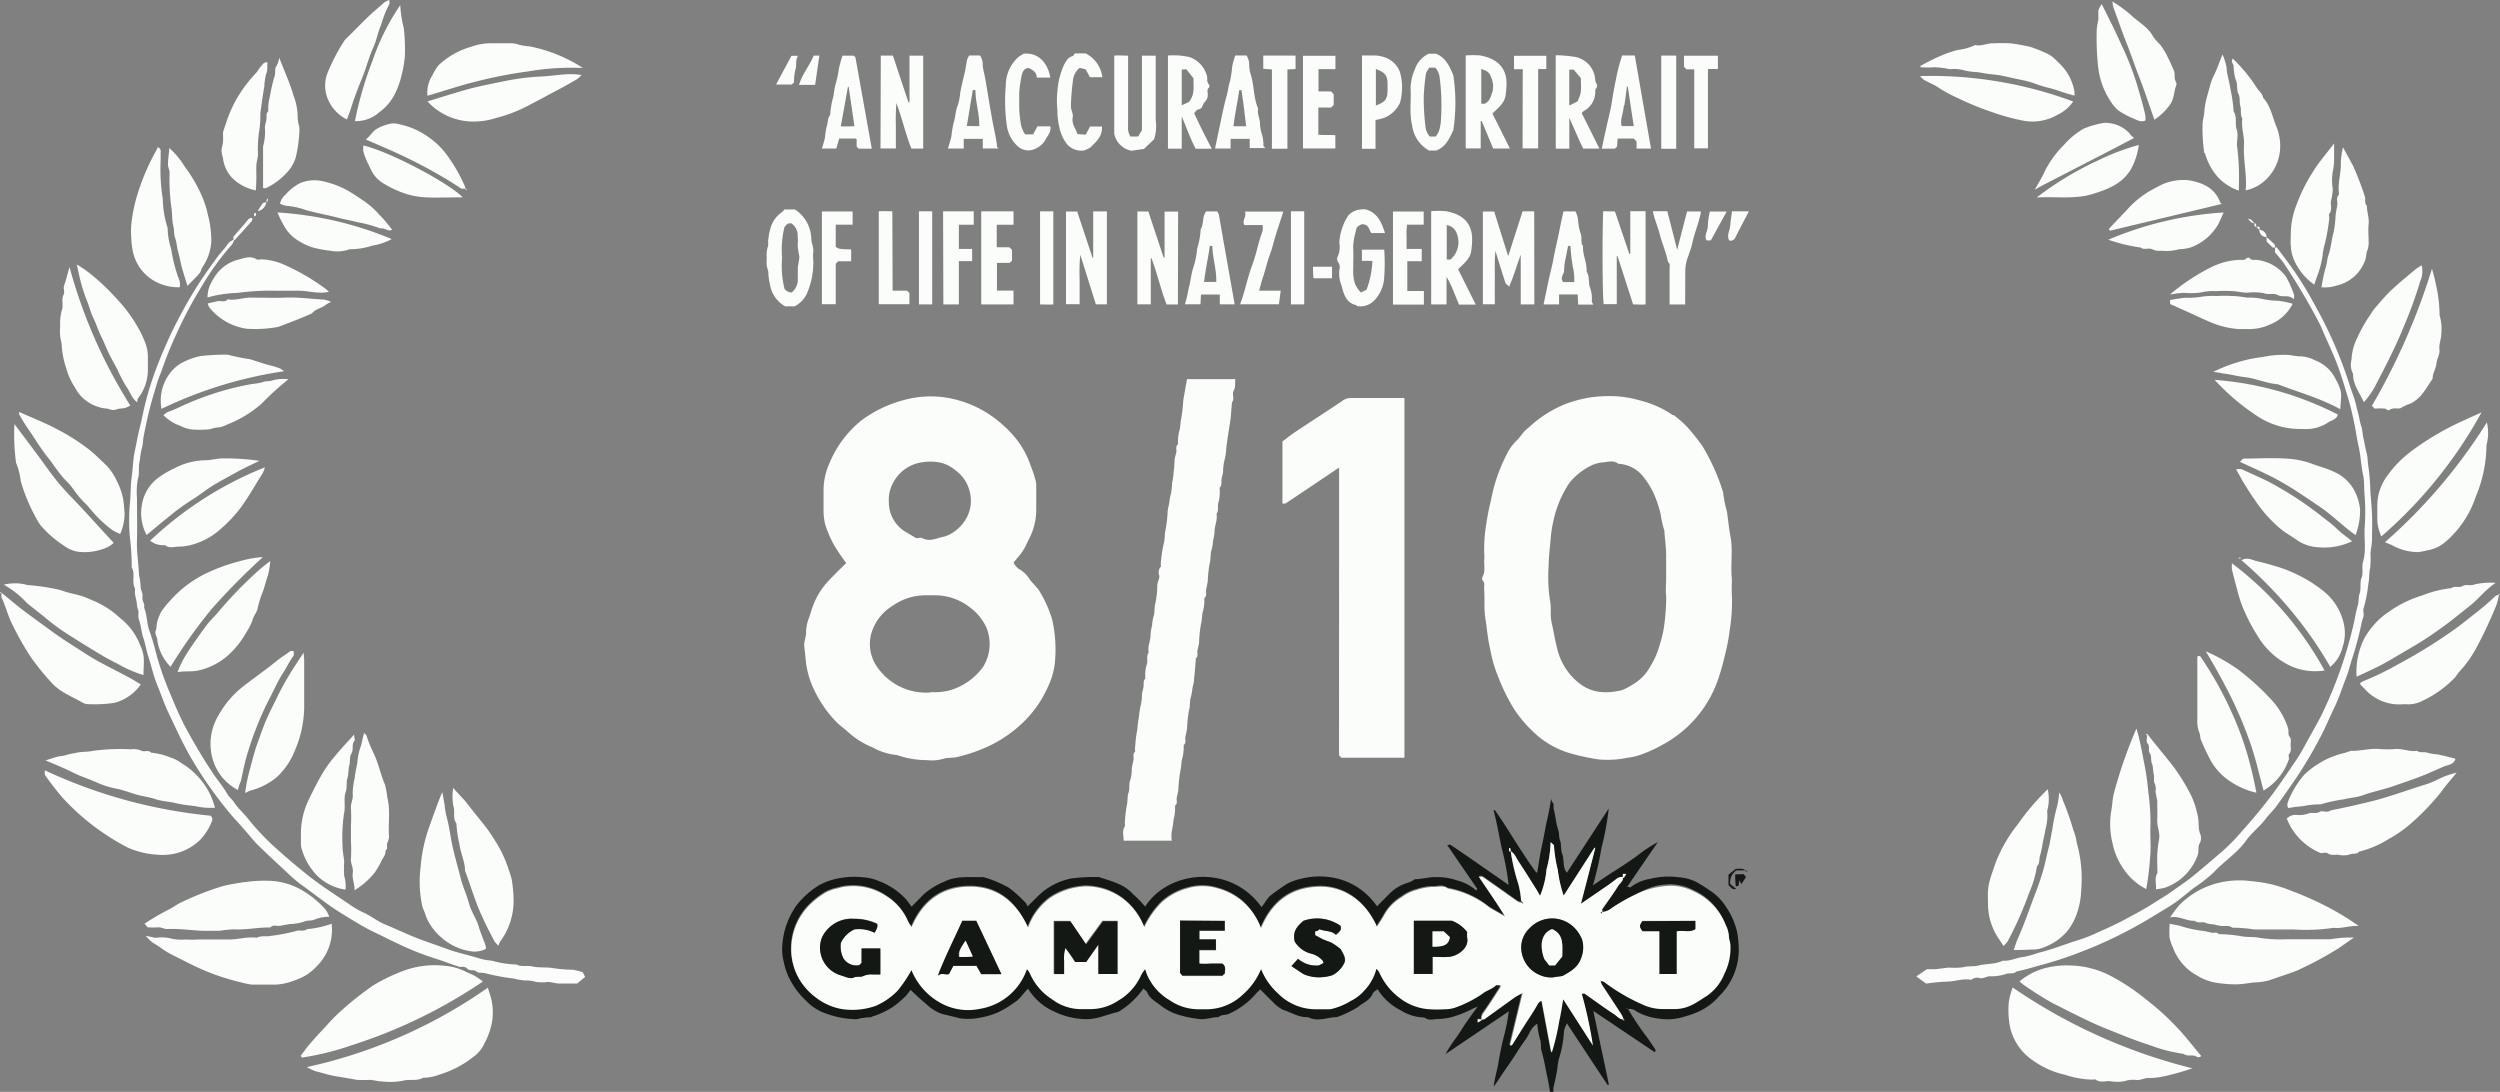 <svg xmlns="http://www.w3.org/2000/svg" viewBox="0 0 346.76 151.45"><rect x="0" y="0" width="346.76" height="151.45" fill="#808080" stroke="none"/><defs><style>.cls-1{fill:#141814;}.cls-2{fill:#fbfdfa;}</style></defs><g id="Layer_2" data-name="Layer 2"><g id="Layer_1-2" data-name="Layer 1"><path class="cls-1" d="M225.81,139.94a39.56,39.56,0,0,0,2.63,3.93c.43.58.82,1.18,1.21,1.78,0,0-.07.19-.11.31L221,140.22c.75,3.54,1.46,6.87,2.16,10.21l-.17.07c-1.87-2.81-3.73-5.63-5.65-8.55a3.83,3.83,0,0,0-.41,1.11,15.18,15.18,0,0,1-.73,3.9,12,12,0,0,0-.2,1.34c-.14.86-.33,1.7-.53,2.55a3,3,0,0,0,0,.6H215c-.17-.94-.31-1.89-.54-2.79a28.47,28.47,0,0,0-.63-2.85c-.18-.52,0-1.12-.24-1.7a11.58,11.58,0,0,1-.36-2.11c-.91.5-1.09,1.46-1.6,2.15s-1,1.44-1.45,2.16-1,1.49-1.53,2.25-.93,1.45-1.47,2.16c.12-1.14.48-2.22.66-3.34s.44-2.37.73-3.53a25.09,25.09,0,0,0,.7-3.57l-8.79,5.94a21.5,21.5,0,0,1,1.49-2.28c.49-.67.9-1.39,1.37-2.07s1-1.41,1.62-2.24c-.26.1-.42.15-.57.22a14.94,14.94,0,0,1-2.87,1.18,8.1,8.1,0,0,1-2,.31c-.64,0-1.34.28-1.94-.21a6.33,6.33,0,0,1-3.3-1,7.9,7.9,0,0,1-3.2-2.92c-.23.19-.55.34-.66.58-.43,1-1.37,1.29-2.09,1.9a14.57,14.57,0,0,1-2.9,1.39c-1.33,0-2.65.71-4,0-1.25.08-2.29-.64-3.43-1a4.57,4.57,0,0,1-1.45-1.11c-.59-.54-1.14-1.13-1.75-1.74a10.2,10.2,0,0,0-.79.82,10.67,10.67,0,0,1-3.51,2.55c-.47.26-1.07.07-1.48.48-1,0-1.92.43-2.9.23a15,15,0,0,1-3.18-.73,8,8,0,0,1-1.93-1.1c-.67-.55-1.53-.93-1.88-1.83-.08-.19-.32-.32-.54-.53a11.32,11.32,0,0,1-3.49,3.24c-1.5.32-2.93,1.05-4.52,1a10.45,10.45,0,0,1-4.46-1.1,8.07,8.07,0,0,1-3.52-3.12c-.71.66-1.12,1.44-1.9,1.91a14.11,14.11,0,0,1-2.32,1.39,11,11,0,0,1-2.46.72,8.2,8.2,0,0,1-2.75.09c-.83-.22-1.67-.41-2.51-.61a6.3,6.3,0,0,1-2.27-1.45c-.71-.56-1.36-1.21-2.09-1.88-.2.24-.39.53-.62.79a12.69,12.69,0,0,1-1.85,1.57,11.23,11.23,0,0,1-2.92,1.35s-.06.08-.09.08a8.36,8.36,0,0,0-2,.27,12.45,12.45,0,0,1-4.24-.79,6.63,6.63,0,0,1-2.67-1.67,11.09,11.09,0,0,1-2.62-3.61,10.19,10.19,0,0,1-.59-1.92,7.1,7.1,0,0,1-.18-2.42,10.84,10.84,0,0,1,2-5.44,12.08,12.08,0,0,1,3.08-2.73,9,9,0,0,1,2.27-.87,11.58,11.58,0,0,1,4-.22,6.25,6.25,0,0,1,2.06.52,9.67,9.67,0,0,1,3.75,2.53c.27.32.5.67.76,1l1.7-1.72a10,10,0,0,1,2.77-1.71c1.78-.91,3.64-.59,5.48-.67a16.68,16.68,0,0,1,3.57,1.5,17.74,17.74,0,0,1,2.36,2.14,1.38,1.38,0,0,1,.19.45l1.51-1.5a9.18,9.18,0,0,1,4.54-2.39,25.16,25.16,0,0,1,3.87-.2c1.66.57,3.42.93,4.67,2.32a17.22,17.22,0,0,1,1.74,1.78c3.16-5,11.81-6,16.14.07l.43-.58a5.82,5.82,0,0,1,.77-1c.74-.58,1.53-1.11,2.32-1.64a7.7,7.7,0,0,1,2-.72,10.27,10.27,0,0,1,4-.21,9.43,9.43,0,0,1,3.83,1.42A10.07,10.07,0,0,1,191,125.7l1.55-1.56a6.05,6.05,0,0,1,2.88-1.75,3.18,3.18,0,0,0,.8-.44c1,0,2-.33,3-.29a8.33,8.33,0,0,1,3,.5,6.07,6.07,0,0,1,2.53,1.36l.15-.22-4.18-6.09c.25,0,.42-.1.51,0,1.16.78,2.31,1.57,3.46,2.37l4.55,3.16a35.45,35.45,0,0,0-1-5.26c-.34-1.7-.64-3.41-1.09-5.1h.2c2,2.87,3.67,5.86,5.72,8.63,0,0,.08,0,.14,0,.2-1.15.35-2.32.6-3.46s.45-2.22.65-3.32a35.5,35.5,0,0,0,.68-3.5c0,.14.05.29.1.42s.2.24.23.38,0,.41,0,.6c.29,1,.31,2,.66,3,.16.46.06,1,.25,1.45s.08,1.33.31,1.92c.3.83,0,1.76.63,2.55l5.81-8.91a38.89,38.89,0,0,1-1,5.43,48.3,48.3,0,0,1-1.19,5.23c1.07-.73,2-1.37,3-2s2-1.29,3-2a20,20,0,0,1,3-2L225.7,123c.24,0,.4.13.44.09a5.83,5.83,0,0,1,2.64-1.17,10.83,10.83,0,0,1,4.09-.24,6.67,6.67,0,0,1,2.27.58,18.1,18.1,0,0,1,2,1.24,7.3,7.3,0,0,1,2.27,2.29,10.06,10.06,0,0,1,1.55,3.56,14.14,14.14,0,0,1,.21,2.67,9,9,0,0,1-2.49,5.92l-.17.17a8.43,8.43,0,0,1-3.64,2.5,9.4,9.4,0,0,1-1.17.38,7.61,7.61,0,0,1-3.56.3,8.2,8.2,0,0,1-3.16-1,1.48,1.48,0,0,0-1.18-.33l0,0-.16-.19-.08.07A1.06,1.06,0,0,0,225.81,139.94Zm-.71-18.25a1.23,1.23,0,0,0-.87.23c-.76.62-1.59,1.16-2.4,1.72l-2.57,1.76c.68-2.71,1.33-5.24,2-7.77l-.12,0c-1.4,2.19-2.81,4.37-4.27,6.64a17.05,17.05,0,0,1-.81-3.54,18.85,18.85,0,0,1-.54-3.46l-.46-.42a15.49,15.49,0,0,1-.57,3.8,11.75,11.75,0,0,1-.9,3.65c-.18-.32-.27-.51-.38-.69-.85-1.33-1.68-2.67-2.55-4-.35-.52-.54-1.16-1.32-1.5h.21l-.09-.47-.16,0a.56.56,0,0,0,.23.46,28,28,0,0,0,.84,3.84,11.42,11.42,0,0,1,.6,3.12,1.19,1.19,0,0,1-.44-.1c-.57-.38-1.12-.78-1.68-1.18-1.08-.76-2.16-1.53-3.25-2.28-.09-.06-.26,0-.52,0,1.22,1.85,2.44,3.55,3.61,5.48-.86-.5-1.58-.87-2.24-1.31a12.6,12.6,0,0,0-5.67-2.55c-.68-.52-1.45-.17-2.18-.23a7.65,7.65,0,0,0-2.1.4,5.8,5.8,0,0,0-2.1,1,6.7,6.7,0,0,0-2.4,2.39c-.31.59-.69,1.13-1.07,1.73-1.56-3.51-4.54-5.62-8-5.55-3.84.09-6.51,2-8.08,5.74a9.41,9.41,0,0,0-2.46-3.63,8.85,8.85,0,0,0-3.54-1.88,7.26,7.26,0,0,0-4.23,0,8.67,8.67,0,0,0-3.53,1.92,12.31,12.31,0,0,0-2.43,3.46,9.06,9.06,0,0,0-3.22-4.14,8.69,8.69,0,0,0-4.88-1.52,9.61,9.61,0,0,0-4.89,1.55,8.73,8.73,0,0,0-3.13,4.16c-1.66-3.58-4.23-5.69-8.1-5.67s-6.5,2-8.06,5.61a8.56,8.56,0,0,1-.52-.87,7.6,7.6,0,0,0-2.87-3.35,8.25,8.25,0,0,0-5.65-1.41,5.25,5.25,0,0,0-1.1.23,6.85,6.85,0,0,0-1.69.56,11.56,11.56,0,0,0-2.37,1.83,8.69,8.69,0,0,0-2.48,5.93,8.31,8.31,0,0,0,1,4.11,8.67,8.67,0,0,0,2.4,2.73,8.21,8.21,0,0,0,3.53,1.59,9.68,9.68,0,0,0,4.73-.42,9.24,9.24,0,0,0,3.12-2.16,19.18,19.18,0,0,0,1.89-2.81,9.06,9.06,0,0,0,3.71,4.37,7.89,7.89,0,0,0,5.78,1,8.31,8.31,0,0,0,6.51-5.47c0,.05.13.08.16.14a3.68,3.68,0,0,1,.34.58,8,8,0,0,0,3,3.43,6.68,6.68,0,0,0,4.24,1.36c.32,0,.64,0,1,0a7,7,0,0,0,3.95-1.19,7.71,7.71,0,0,0,3.16-3.52,5.34,5.34,0,0,1,.56-.84c.14.36.22.69.37,1a7.51,7.51,0,0,0,3,3.3,7.08,7.08,0,0,0,4,1.27c.39,0,.8,0,1.2,0a7.3,7.3,0,0,0,5-2.06,9.45,9.45,0,0,0,2.51-3.52,9.07,9.07,0,0,0,2.32,3.36,7.36,7.36,0,0,0,5.33,2.22h1.68a2.22,2.22,0,0,0,.57-.07,9.39,9.39,0,0,0,2.55-1.09,6,6,0,0,0,1.89-1.46,6.8,6.8,0,0,0,1.66-3,2.86,2.86,0,0,1,.42.55,8.9,8.9,0,0,0,2.91,3.59,7.42,7.42,0,0,0,4.08,1.48,15.28,15.28,0,0,0,2,0,4.4,4.4,0,0,0,1.68-.29,16.28,16.28,0,0,0,3.57-1.83c.57-.48,1.35-.65,1.91-1.18.12-.1.41,0,.7,0a3.45,3.45,0,0,1-.17.41c-.76,1.17-1.49,2.35-2.31,3.48a1,1,0,0,0-.11,1l-.12-.13-.48,0,0,.46c.23-.14.4-.25.45-.48a1.43,1.43,0,0,0,.44-.09l4.17-3c.33-.23.69-.39,1.11-.63-.61,2.51-1.18,4.89-1.77,7.32.13-.06.28-.06.33-.14.55-.85,1.08-1.71,1.62-2.57s1.16-1.75,1.69-2.66c.2-.35.33-.72.77-.85.45,2.39.89,4.77,1.34,7.15,0,0,.09-.06.1-.1a31.11,31.11,0,0,0,1-4.27c.22-.94.35-1.9.55-3l4.12,6.42a60.67,60.67,0,0,0-1.55-7.19c.19,0,.33,0,.4,0,1.37.95,2.7,1.95,4.1,2.85.4.26.7.75,1.29.68l-.05,0,.17.19.08-.07a.74.74,0,0,0-.22-.14,2.21,2.21,0,0,0-.18-.53c-.92-1.42-1.86-2.83-2.78-4.24a3,3,0,0,1-.2-.55,1.42,1.42,0,0,1,.46.11,26.63,26.63,0,0,0,5.3,3.12,6.63,6.63,0,0,0,2.73.65c.64,0,1.28,0,1.92,0a5.34,5.34,0,0,0,2.38-.63c.71-.36,1.35-.81,2-1.23a6.71,6.71,0,0,0,2.37-3,8,8,0,0,0,.85-4c0-.41-.22-.81-.21-1.22a3.66,3.66,0,0,0-.42-1.51,8.5,8.5,0,0,0-4.53-4.76,7.18,7.18,0,0,0-3.17-.75,12.67,12.67,0,0,0-1.83.21A11.4,11.4,0,0,0,227,124a26.53,26.53,0,0,0-3.4,1.93,2.21,2.21,0,0,1-1.33.54c0-.12-.05-.28,0-.36.72-1.06,1.5-2.08,2.17-3.18.24-.4.75-.69.69-1.26l.13.12.36-.57-.46,0C225.11,121.4,225.1,121.54,225.1,121.69Z"/><path class="cls-2" d="M117.37,78.1a30,30,0,0,1-1.69-2.51,16.22,16.22,0,0,1-1.19-2.74,7.79,7.79,0,0,1-.26-2c0-1,0-1.92,0-2.88a9.21,9.21,0,0,1,.87-3.84,14.86,14.86,0,0,1,4.41-5.84,17.19,17.19,0,0,1,6-2.84,14.16,14.16,0,0,1,5.08-.39,15.21,15.21,0,0,1,7.59,3.11,17,17,0,0,1,2.24,2.08,12.37,12.37,0,0,1,2.39,3.92c.27.77.59,1.51.79,2.31a3,3,0,0,1,.13.78c0,1.2,0,2.4,0,3.6a8.68,8.68,0,0,1-.95,3.8c-.31.59-.56,1.22-.92,1.77s-.81,1-1.27,1.6a2.15,2.15,0,0,0,.92,1,4,4,0,0,1,1.28,1.28c.44.63,1.08,1.14,1.46,1.8a16.71,16.71,0,0,1,1.7,3.86,18.85,18.85,0,0,1,.39,5.69,9.93,9.93,0,0,1-.5,2.42,15.73,15.73,0,0,1-1,2.22,13.43,13.43,0,0,1-1.33,2.09,17,17,0,0,1-1.29,1.5,17.78,17.78,0,0,1-5.21,3.66,22.16,22.16,0,0,1-4.2,1.44c-.66.17-1.34.06-1.93.25a5.7,5.7,0,0,1-2.31.19,12.47,12.47,0,0,1-4.15-.7,8.68,8.68,0,0,1-3.39-1.06,11.55,11.55,0,0,1-3.43-2.16c-.54-.5-1.17-.91-1.67-1.45a16.71,16.71,0,0,1-3.29-5,12.29,12.29,0,0,1-.87-3.37q-.09-1-.21-2c-.09-.72.29-1.36.25-2.06a5.37,5.37,0,0,1,.43-2c.2-.6.36-1.21.6-1.79a10.2,10.2,0,0,1,2.2-3.4C115.8,79.63,116.6,78.86,117.37,78.1ZM129.08,96a8.81,8.81,0,0,0,2.55-.22,8.65,8.65,0,0,0,4.74-3.3,6,6,0,0,0,.44-5.46,7.24,7.24,0,0,0-2.27-2.77,7.89,7.89,0,0,0-4.71-1.68c-.4,0-.8,0-1.2,0a7.92,7.92,0,0,0-4.8,1.44A6.76,6.76,0,0,0,121,87.42a5.54,5.54,0,0,0,.37,4.63,8.23,8.23,0,0,0,7.69,4Zm-2-21.35c.26,0,.64-.12.88,0,1,.54,1.92,0,2.87-.19a4.09,4.09,0,0,0,1.32-.58,5.64,5.64,0,0,0,1.76-1.78,5,5,0,0,0,.57-4,5.1,5.1,0,0,0-2-2.9,4.83,4.83,0,0,0-2.63-1.13,7.39,7.39,0,0,0-2.55.17,5.31,5.31,0,0,0-3.29,2.5,4.89,4.89,0,0,0-.72,2.94,4.74,4.74,0,0,0,2.17,4C126,74,126.52,74.31,127.08,74.65Z"/><path class="cls-2" d="M240.22,80.36c0,.72-.05,1.44,0,2.15a24.72,24.72,0,0,1-.31,4.94,26.05,26.05,0,0,1-.6,3.2c-.25,1-.47,2-.79,2.92a16.26,16.26,0,0,1-7.89,9.71,18.07,18.07,0,0,1-2.71,1.27,7.94,7.94,0,0,1-2.05.53,13.94,13.94,0,0,1-4,.27,29.06,29.06,0,0,1-4.29-.93,12.26,12.26,0,0,1-4.82-2.83,17.66,17.66,0,0,1-2.72-3.19,26.42,26.42,0,0,1-2.26-4.59,19.48,19.48,0,0,1-.69-2c-.21-.76-.35-1.53-.51-2.31-.26-1.2-.34-2.43-.54-3.63-.24-1.46-.07-2.9-.19-4.34,0-.34.13-.7-.2-1a.63.63,0,0,1,0-.57c.41-.74.16-1.54.22-2.3a3.93,3.93,0,0,0,0-.84,20.58,20.58,0,0,1,.3-4.22,30.46,30.46,0,0,1,.63-3.19A23,23,0,0,1,209,63a6.48,6.48,0,0,1,1.33-1.86c.42-.4.74-.89,1.12-1.33a7.72,7.72,0,0,1,.61-.53A16.39,16.39,0,0,1,217.23,56a17.94,17.94,0,0,1,3.37-.88,18.8,18.8,0,0,1,3.51-.16,15.14,15.14,0,0,1,3.45.61,13.86,13.86,0,0,1,4.45,2c.06,0,.16,0,.22.06A16.06,16.06,0,0,1,234,59.2a28,28,0,0,1,2.15,2.7A29,29,0,0,1,239,68.27a16.27,16.27,0,0,0,.53,2.66c.17,1.18.28,2.37.5,3.52C240.39,76.43,240,78.39,240.22,80.36Zm-9.12-.08c0-1.08,0-2.16,0-3.23s-.15-2.1-.23-3.14c0-.08,0-.17,0-.24a15.28,15.28,0,0,1-.52-2.3,15.69,15.69,0,0,0-.69-2.24A10.94,10.94,0,0,0,228,66.21a4.65,4.65,0,0,0-3.53-1.88c-.63-.52-1.39-.27-2.05-.2a4.5,4.5,0,0,0-1.92.55A8.73,8.73,0,0,0,217.67,67a14.93,14.93,0,0,0-2.17,5.1,16.9,16.9,0,0,0-.43,2.81c-.11,1.2-.26,2.41-.27,3.61a21.88,21.88,0,0,0,.18,4.71c.23,1,0,2.08.24,3.13s.46,2.37.75,3.54a8.89,8.89,0,0,0,1.75,3.58c2,2.35,4.07,2.95,7.14,2.28a6.71,6.71,0,0,0,1.49-.75,6.44,6.44,0,0,0,2.56-2.59,11.09,11.09,0,0,0,1.35-3.16,14.18,14.18,0,0,0,.57-2.51,29.36,29.36,0,0,0,.28-4C231,82,231.1,81.12,231.1,80.28Z"/><path class="cls-2" d="M185.74,64.85l-7.45,5c-.09,0-.24,0-.41,0V61.23c.59-.43,1.28-1,2-1.46,2.06-1.38,4.15-2.71,6.21-4.1a2.08,2.08,0,0,1,1.25-.47h7.46V105.1h-8.74l-.33-.33Z"/><path class="cls-2" d="M164.64,52.59h6.71c-.1.53.09,1-.22,1.57s.16,1.08-.21,1.59a.7.7,0,0,0-.06.33c-.08.85-.12,1.7-.25,2.54-.19,1.17-.37,2.34-.52,3.52a8.35,8.35,0,0,1-.22,1.58,6.61,6.61,0,0,0-.22,1.58c0,.42-.18.82-.22,1.23s.07.78-.24,1.1c-.06.07,0,.24,0,.36A5.31,5.31,0,0,1,169,69.7c-.18.48.11,1.09-.27,1.57.18.83-.26,1.6-.26,2.42a8,8,0,0,1-.22,1.34,5.52,5.52,0,0,1-.2,1.24c-.2.54-.08,1.19-.25,1.81a17.49,17.49,0,0,0-.28,2.53c-.05.41-.16.81-.23,1.22s.17.8-.24,1.11c0,0,0,.15,0,.23a5.86,5.86,0,0,1-.22,1.71c-.14.5-.08,1-.23,1.58a17.64,17.64,0,0,0-.28,2.53c0,.41-.16.82-.23,1.22s.16.8-.23,1.11c0,0,0,.16,0,.23-.08.93-.15,1.86-.25,2.78,0,.41-.17.82-.23,1.23a6.33,6.33,0,0,1-.2,1.11c-.18.56-.08,1.2-.25,1.82a17.33,17.33,0,0,0-.28,2.53c-.05.41-.16.81-.23,1.22s.16.8-.24,1.1c0,0,0,.16,0,.24a5.48,5.48,0,0,1-.22,1.7c-.13.51-.08,1-.23,1.59a19,19,0,0,0-.28,2.53c0,.41-.16.81-.23,1.22s.17.8-.23,1.11c0,0,0,.15,0,.23a5.85,5.85,0,0,1-.21,1.71,13.48,13.48,0,0,1-.24,1.58,3.76,3.76,0,0,0,0,1.35h-6.68c0-.63-.26-1.3.16-2,.06-.08,0-.22,0-.34a16.19,16.19,0,0,1,.27-2.53c.15-.62.05-1.27.25-1.81s0-1.2.23-1.71a5.16,5.16,0,0,0,.21-1.59c.05-.41.16-.81.24-1.22s-.15-.79.2-1.13c.08-.08,0-.3,0-.45.08-.73.11-1.46.25-2.18s.13-1.4.28-2a14.68,14.68,0,0,1,.22-1.58,6.76,6.76,0,0,0,.22-1.59c0-.41.17-.82.22-1.23s-.07-.78.24-1.1c0,0,0-.16,0-.24a5,5,0,0,1,.2-1.71c.22-.5-.12-1.16.28-1.69-.19-.87.3-1.67.26-2.54a6.63,6.63,0,0,1,.21-1.22,6,6,0,0,1,.2-1.23c.19-.56.09-1.2.25-1.82a11.81,11.81,0,0,0,.27-2.53c0-.47.35-.84.27-1.34a1.26,1.26,0,0,1,.21-1.23c.06-.06,0-.23,0-.35a18.71,18.71,0,0,1,.45-3c.15-.58.07-1.2.23-1.82a17.64,17.64,0,0,0,.28-2.53c.05-.41.17-.81.23-1.22a8.77,8.77,0,0,1,.2-1.12c.18-.6.11-1.28.26-1.93a25.46,25.46,0,0,0,.27-2.77c0-.37.17-.74.24-1.11s-.17-.8.23-1.1c0,0,0-.16,0-.24a5.61,5.61,0,0,1,.21-1.71c.15-.49.09-1,.23-1.58a20.82,20.82,0,0,0,.29-2.53C164.28,54.54,164.47,53.58,164.64,52.59Z"/><path class="cls-2" d="M32.49,33.21a2.43,2.43,0,0,1-.29.68,36.32,36.32,0,0,0-4.1,5.63,58.66,58.66,0,0,0-3.66,6.87,50.88,50.88,0,0,0-1.92,4.73c-.24.7-.55,1.37-.76,2.09-.39,1.36-.83,2.7-1.14,4.08-.28,1.21-.56,2.42-.76,3.65a6.75,6.75,0,0,1-.24,1.46,11.49,11.49,0,0,0-.22,1.46c-.26.85,0,1.74-.27,2.54A10.07,10.07,0,0,0,19,69.07c0,2,.05,3.92,0,5.88-.07,1.62.23,3.21.28,4.82a8.56,8.56,0,0,1,.22,1.46c-.05.54.35,1,.26,1.58s.39.93.22,1.46c.43,1,.37,2.15.73,3.18s.66,2,.9,3a41.58,41.58,0,0,0,2,5.77c.62,1.5,1.25,3,2,4.44,1.2,2.24,2.48,4.43,3.9,6.55.65,1,1.41,1.85,2,2.89.25.46.72.78,1,1.25.51.77,1.24,1.4,1.83,2.13a33.36,33.36,0,0,0,3.75,4c1.4,1.28,2.85,2.5,4.33,3.7,1.93,1.56,4,2.87,6.05,4.26a12.27,12.27,0,0,0,2,1.16c1,.45,1.91,1.2,2.93,1.62,1.57.65,3.1,1.39,4.7,2,1.28.49,2.58.91,3.86,1.39,1.57.59,3.22.89,4.81,1.41a8.93,8.93,0,0,0,1.45.23,13.54,13.54,0,0,0,3.4.53c.69.37,1.47.1,2.17.26,1,.24,2,.06,3,.26a22,22,0,0,0,2.67.21,9.36,9.36,0,0,1,1.36.33l.34.67-1.12.91c-.67,0-1.55,0-2.43,0-.52,0-1.05-.19-1.58-.22a6.51,6.51,0,0,1-1.66,0,4.66,4.66,0,0,0-1.6-.2,12.31,12.31,0,0,1-1.57-.28,30.43,30.43,0,0,1-3.9-.73c-.41-.1-1,0-1.2-.23-.4-.36-.9,0-1.3-.41s-.8-.15-1.19-.28c-1.09-.36-2.15-.78-3.25-1.12a39.44,39.44,0,0,1-5.15-2.05c-1.11-.52-2.19-1.08-3.3-1.6-1.55-.74-3-1.67-4.46-2.56-2-1.22-3.82-2.72-5.74-4.08a23.2,23.2,0,0,1-2.12-1.85c-1.27-1.18-2.55-2.36-3.79-3.57-.59-.57-1.08-1.23-1.62-1.84s-1-1.17-1.56-1.74c-1.13-1.28-2.18-2.62-3.17-4a54.6,54.6,0,0,1-3-4.62c-1.11-1.94-2.05-4-3-6-.64-1.29-1.08-2.67-1.63-4S21,92.34,20.55,91c-.26-.82-.38-1.67-.66-2.48s-.33-1.84-.67-2.72a4.2,4.2,0,0,1,0-1A5.43,5.43,0,0,1,19,84c0-.78-.41-1.51-.25-2.3-.55-1,.07-2.09-.48-3a.17.17,0,0,1,0-.12A35,35,0,0,0,18,74.34,27,27,0,0,1,18,70c.14-1.21.09-2.43.24-3.62.08-.65.15-1.29.21-2a15.45,15.45,0,0,1,.27-1.93c.21-.94.36-1.91.6-2.85s.38-1.61.55-2.42a40.67,40.67,0,0,1,1.29-4.63c.54-1.64,1.22-3.25,1.91-4.84.57-1.3,1.19-2.55,1.85-3.8.8-1.52,1.65-3,2.58-4.45.69-1.08,1.43-2.13,2.19-3.17A17.06,17.06,0,0,1,31,34.62c.29-.31.5-.68.78-1A3.91,3.91,0,0,1,32.49,33.21Z"/><path class="cls-2" d="M315.77,34.27c.8,1.08,1.62,2.14,2.38,3.24s1.54,2.32,2.22,3.52c.92,1.65,1.84,3.31,2.63,5a57.85,57.85,0,0,1,2.92,7.43c.19.63.45,1.26.65,1.88s.3,1.23.48,1.85.25,1.31.49,2c.15.44.14,1,.25,1.46.18.72.27,1.47.48,2.2.16.57.11,1.2.23,1.82a28.81,28.81,0,0,1,.28,3.49c.08,1.09.19,2.17.23,3.26s0,2.24,0,3.36c0,.69-.18,1.37-.22,2.06a10.52,10.52,0,0,1-.05,2c-.18.7-.07,1.41-.23,2.06a20.39,20.39,0,0,1-.66,3.45c-.11.27,0,.63,0,.94s-.16.57-.23.86a47.61,47.61,0,0,1-1.33,5.09c-.3.87-.49,1.79-.83,2.65-.56,1.41-1,2.86-1.67,4.24s-1.33,3-2.1,4.4a57.76,57.76,0,0,1-3.15,5.3c-.91,1.34-1.84,2.68-2.8,4-.46.63-1.05,1.16-1.51,1.78-.81,1.08-1.92,1.9-2.7,3-1.26,1.76-3.1,2.88-4.53,4.44a21.59,21.59,0,0,1-2.71,2.11c-.88.68-1.72,1.42-2.63,2.06s-1.91,1.18-2.86,1.78a61.12,61.12,0,0,1-6.48,3.48c-1.4.65-2.84,1.24-4.3,1.79s-3,1.06-4.54,1.48c-1.26.34-2.51.74-3.79,1-.42.44-1,.13-1.53.37a6.31,6.31,0,0,1-2.16.29c-.46,0-.84.34-1.34.27a1.29,1.29,0,0,0-1.22.21s-.08,0-.12,0c-1.1-.19-2.16.26-3.26.26a28.53,28.53,0,0,0-2.9.28l-1.36-1,1.47-1c.39,0,.79,0,1.19,0,.64-.06,1.29-.18,1.94-.22a9.33,9.33,0,0,0,1.91-.05c.69-.2,1.4-.06,2.06-.23,1.14-.29,2.35-.15,3.43-.68,1,.11,1.92-.45,2.92-.52a14.38,14.38,0,0,0,2-.57c2-.47,3.81-1.25,5.73-1.82a22.6,22.6,0,0,0,2.67-1.08c1.11-.49,2.24-1,3.31-1.56,1.47-.8,3-1.58,4.37-2.48.89-.57,1.8-1.1,2.65-1.72s1.69-1.16,2.49-1.79c1.23-1,2.41-2,3.57-3a28.94,28.94,0,0,0,2.49-2.33c1.37-1.53,2.74-3.07,4-4.67,1.61-2,3-4.09,4.44-6.21.7-1,1.29-2.18,1.91-3.29s1.21-2.13,1.75-3.23a59.44,59.44,0,0,0,3-7.5c.59-1.81,1.08-3.65,1.49-5.51a15.49,15.49,0,0,1,.41-1.86c.2-.57.1-1.23.29-1.8.24-.73,0-1.53.27-2.17s0-1.5.2-2.2c.45-1.51.16-3,.22-4.58a31.62,31.62,0,0,0,0-4.67c-.11-1,0-2-.23-2.9-.28-1.34-.31-2.7-.63-4-.22-1-.34-1.94-.54-2.91s-.46-2.2-.78-3.28c-.5-1.7-1-3.41-1.63-5.08-.51-1.38-1.16-2.72-1.75-4.07-.25-.58-.48-1.16-.77-1.72a90.67,90.67,0,0,0-4.92-8.28,17.91,17.91,0,0,0-1.18-1.43v-.6Z"/><path class="cls-2" d="M67.66,137c.09.26.16.51.24.75a7.92,7.92,0,0,1,.29,4.27,9.81,9.81,0,0,1-1,2.71,4.67,4.67,0,0,1-1.63,1.94A14,14,0,0,1,61.1,149a6.75,6.75,0,0,1-2.43.49c-.88.52-1.88.14-2.82.42A9.42,9.42,0,0,1,53,150c-.57,0-1.13-.19-1.7-.22a17.92,17.92,0,0,1-1.8,0c-1-.18-1.94-.34-2.92-.5s-1.88-.47-2.82-.7a7,7,0,0,1-1.2-.57A69.62,69.62,0,0,0,67.66,137Z"/><path class="cls-2" d="M304.1,148.18a34,34,0,0,1-3.83,1.08,9.2,9.2,0,0,1-2.29.26c-.58,0-1.09.35-1.71.27a3.82,3.82,0,0,0-1.59.17,5.47,5.47,0,0,1-2,0c-.65-.05-1.34.27-2-.21-.1-.08-.32,0-.48,0a12.92,12.92,0,0,1-3.79-.68,12,12,0,0,1-4.46-2,7.57,7.57,0,0,1-3.15-4.62,12.49,12.49,0,0,1-.18-3.39,9.67,9.67,0,0,1,.55-2.09A76.5,76.5,0,0,0,304.1,148.18Z"/><path class="cls-2" d="M280.1,136.13a9.36,9.36,0,0,1,3.18-1.74,11.67,11.67,0,0,1,3.89-.47,12.57,12.57,0,0,1,5.43,1.36,29.05,29.05,0,0,1,4.91,3.22,36.58,36.58,0,0,1,4.69,4.27c1.1,1.18,2.08,2.47,3.12,3.7-.42.38-.69,0-1-.05-.49-.07-1,.1-1.46-.25a21.57,21.57,0,0,1-4.66-1.2c-2.15-.67-4.22-1.56-6.32-2.39-2.44-1-4.75-2.24-7.1-3.4a45.17,45.17,0,0,1-4.09-2.58C280.53,136.49,280.38,136.35,280.1,136.13Z"/><path class="cls-2" d="M41.7,146.46c.39-.51.75-1.05,1.17-1.54.74-.86,1.51-1.7,2.29-2.52A26.61,26.61,0,0,1,47.54,140a44,44,0,0,1,4.24-3.33A25.34,25.34,0,0,1,56,134.64a12.46,12.46,0,0,1,5.7-.68,7.88,7.88,0,0,1,2.89.81c.42.22.89.37,1.3.61a11.61,11.61,0,0,1,1.09.76,70.58,70.58,0,0,1-18.08,8.8,38.76,38.76,0,0,1-7,1.75Z"/><path class="cls-2" d="M46,128.13a7.14,7.14,0,0,1-2.07,5.9,6.92,6.92,0,0,1-2.93,1.9,8.31,8.31,0,0,1-2.74.64h-2c-.44,0-.88,0-1.32,0a8.49,8.49,0,0,1-1.22-.24,35.62,35.62,0,0,1-3.75-1.09,35.67,35.67,0,0,1-4.06-1.78c-.79-.4-1.59-.79-2.38-1.21s-1.46-1-2.27-1.45a5.59,5.59,0,0,1-1.05-1l.94.19a2.29,2.29,0,0,0,.44.09,5.64,5.64,0,0,1,2,.06,5.93,5.93,0,0,0,2.08.17,19.81,19.81,0,0,0,2,0c1.36,0,2.72,0,4.08,0s2.55-.42,3.86-.24c.65-.35,1.39-.1,2-.27a23.73,23.73,0,0,0,3.44-.66c.48-.19,1.09.11,1.57-.27A13.55,13.55,0,0,0,46,128.13Z"/><path class="cls-2" d="M300.94,128.13c.61.13,1.13.19,1.62.35a16.33,16.33,0,0,0,3.09.65c.37.05.73.16,1.1.24s.71-.16,1,.2c0,0,.14,0,.22,0a21,21,0,0,1,2.76.26c.9.21,1.81.06,2.66.25a18.37,18.37,0,0,0,3.62.2c1.2,0,2.4,0,3.6,0,.88,0,1.75,0,2.63,0a18.06,18.06,0,0,1,2.54-.25,5.34,5.34,0,0,0,.73,0l-2.05,1.44a48.16,48.16,0,0,1-5.28,2.88c-.16.08-.33.17-.5.24-1.3.52-2.65.92-4,1.41a9.83,9.83,0,0,1-2.05.27c-.77.09-1.52.23-2.3.26a16.51,16.51,0,0,1-3.37-.3,7.77,7.77,0,0,1-2.24-.93,7.28,7.28,0,0,1-3.34-3.92,5.9,5.9,0,0,1-.46-1.36A15.48,15.48,0,0,1,300.94,128.13Z"/><path class="cls-2" d="M45.67,127.15a6,6,0,0,0-1.91.34c-.54.29-1.11.1-1.65.37a6.94,6.94,0,0,1-1.91.31c-.45.07-.89.16-1.34.24s-1-.21-1.35.23c0,0-.15,0-.23,0-1.61,0-3.2.36-4.82.26a18.2,18.2,0,0,0-2.06.21c-.71,0-1.43,0-2.15,0-1.69-.06-3.36-.33-5.06-.25-.43,0-.86-.28-1.34-.23s-.88,0-1.36,0l-.44-.51a33.81,33.81,0,0,1,3.43-2c.6-.3,1.13-.73,1.74-1a40.81,40.81,0,0,1,5.67-2.21,27.1,27.1,0,0,1,3.26-.58,18.91,18.91,0,0,1,3.27-.16,9.57,9.57,0,0,1,4.19,1.15,13.09,13.09,0,0,1,3.59,2.9A4.19,4.19,0,0,1,45.67,127.15Z"/><path class="cls-2" d="M301,127.24a19.1,19.1,0,0,1,1.28-1.7,11.58,11.58,0,0,1,4.8-2.91,12.28,12.28,0,0,1,5.07-.42,20.6,20.6,0,0,1,2.92.45,21.75,21.75,0,0,1,3,1,43.56,43.56,0,0,1,5.25,2.39,35,35,0,0,1,3.84,2.39c-1.33-.08-2.37.4-3.47.25a25.6,25.6,0,0,1-5.53.23c-1.84,0-3.68,0-5.52,0a17.92,17.92,0,0,0-3-.24c-.48-.39-1.05-.18-1.58-.25-.37-.05-.73-.16-1.1-.23a2.88,2.88,0,0,1-1-.18c-.44-.25-1.08.11-1.55-.3C303.23,127.77,302.29,127,301,127.24Z"/><path class="cls-2" d="M6.2,106.84a70.26,70.26,0,0,0,23,6.3.68.68,0,0,1,.13.91,7.64,7.64,0,0,1-1.57,2.44,7.42,7.42,0,0,1-3.29,1.86,8,8,0,0,1-2.66.2,11.76,11.76,0,0,1-4.11-1,32.55,32.55,0,0,1-9-6.88,40,40,0,0,1-2.46-3.17C6.18,107.32,6.23,107.09,6.2,106.84Z"/><path class="cls-2" d="M321.91,118.33a8.48,8.48,0,0,1-4.72-4.79,1.64,1.64,0,0,1,1.42-.5,3.8,3.8,0,0,0,1.59-.21c.48-.19,1.06.1,1.59-.24.22-.14.62,0,.94,0s.49-.18.74-.23c1.73-.33,3.45-.73,5.16-1.14,2.72-.65,5.32-1.66,8-2.47.7-.22,1.36-.58,2-.87a11.73,11.73,0,0,1,2.12-.71c-.74.91-1.52,1.78-2.2,2.73a33.16,33.16,0,0,1-4.1,4.28,17.27,17.27,0,0,1-3.05,2.15,13.94,13.94,0,0,1-4.18,1.79c-.35.47-.93.17-1.39.43a3.13,3.13,0,0,1-1.53,0c-.5,0-1,.13-1.48-.21C322.63,118.2,322.22,118.33,321.91,118.33Z"/><path class="cls-2" d="M340.58,105.24c-.19.76-.92.85-1.4,1-1,.39-1.89.84-2.85,1.23-1.33.54-2.72,1-4.06,1.46-1.5.56-3.07.84-4.58,1.39-.78.28-1.7.32-2.53.54a21.78,21.78,0,0,0-3.3.71,10.28,10.28,0,0,0-2.41.25,20.71,20.71,0,0,0-2.06.26c-.25-.45-.07-.79.09-1.2a13.27,13.27,0,0,1,2.13-3.42,10.48,10.48,0,0,1,2-1.54,10.34,10.34,0,0,1,2.19-1.07c.72-.29,1.51-.39,2.22-.7a.58.58,0,0,1,.23,0c1.25,0,2.47-.37,3.74-.26a14.33,14.33,0,0,0,2.27,0c1-.07,2,.42,3,.25.45.35,1,.09,1.45.27a5.85,5.85,0,0,0,1.35.22C338.89,104.81,339.71,105,340.58,105.24Z"/><path class="cls-2" d="M6.31,105.47c.73-.22,1.33-.45,1.94-.57a4.88,4.88,0,0,0,1.11-.23,10.69,10.69,0,0,1,1.1-.22c.76-.22,1.62-.12,2.4-.3a28.51,28.51,0,0,1,5.3-.22,2.65,2.65,0,0,1,1.48.21c.38.21.94-.19,1.33.26a9.32,9.32,0,0,1,2.7.68,4.89,4.89,0,0,1,1.49.77,10.24,10.24,0,0,1,4.18,4.76c.18.44.31.9.49,1.42a9.46,9.46,0,0,1-2.86-.24,19.09,19.09,0,0,1-2.68-.41c-.88-.22-1.82-.23-2.67-.52s-1.75-.39-2.61-.63-1.76-.6-2.68-.8a12.55,12.55,0,0,1-2.56-.75c-.81-.36-1.64-.68-2.46-1s-1.61-.75-2.42-1.11S7.26,105.87,6.31,105.47Z"/><path class="cls-2" d="M.22,82.23c.94.76,1.82,1.5,2.72,2.21.6.47,1.22.91,1.83,1.36,1.17.85,2.32,1.72,3.51,2.54s2.27,1.47,3.4,2.21c2.05,1.35,4.29,2.37,6.44,3.54.46.25.9.54,1.41.85a6.51,6.51,0,0,1-3.63,2.54,18.5,18.5,0,0,1-3.63.19,1.62,1.62,0,0,1-.85-.23c-1.43-.83-3-1.39-4.19-2.66a35,35,0,0,1-3-3.7,41.92,41.92,0,0,1-2.62-4.67C1.06,85.29.78,84.05.23,82.92.15,82.76.22,82.53.22,82.23Z"/><path class="cls-2" d="M279.31,131.77c.22-.61.36-1.14.59-1.63.9-2,1.58-4.06,2.36-6.09.4-1,.76-2.08,1.08-3.14s.52-2.18.8-3.26c.23-.85.33-1.71.52-2.55a24.7,24.7,0,0,1,.65-3.19,10.06,10.06,0,0,0,.3-2,3,3,0,0,1,.48,1,38.39,38.39,0,0,1,1.48,4.18,9.32,9.32,0,0,1,.39,1.27,12.76,12.76,0,0,0,.3,1.32,18.59,18.59,0,0,1,.41,5.8,10.94,10.94,0,0,1-.56,3.11,8.21,8.21,0,0,1-1.43,2.63,7.82,7.82,0,0,1-3.36,2.24,3.65,3.65,0,0,1-1.46.24C281,131.75,280.2,131.77,279.31,131.77Z"/><path class="cls-2" d="M346.6,82.52a8.47,8.47,0,0,1-.33,1.38,60.46,60.46,0,0,1-2.72,5.83,15.8,15.8,0,0,1-2.35,3.35c-.32.32-.53.77-.86,1.07A15.31,15.31,0,0,1,336,97.21a4.19,4.19,0,0,1-2.08.48,5.77,5.77,0,0,0-.72,0,6.39,6.39,0,0,1-5.23-2.16c-.19-.2-.4-.39-.59-.6,0,0,0-.07,0-.2a3.72,3.72,0,0,1,.49-.28,38.43,38.43,0,0,0,4.7-2.28,72,72,0,0,0,7.18-4.38c1.09-.75,2.16-1.58,3.2-2.42a39.48,39.48,0,0,0,3.2-2.71C346.19,82.57,346.38,82.58,346.6,82.52Z"/><path class="cls-2" d="M58.6,125.81a16,16,0,0,1-.26-5.53,21.57,21.57,0,0,1,1.13-5.4c.26-.73,1.48-4.2,1.88-5,.11.59.21,1.15.31,1.71a11.67,11.67,0,0,0,.25,1.57c.42,1.45.57,3,.9,4.42s.74,2.89,1.12,4.34c.3,1.15.81,2.22,1.12,3.38s1,2.07,1.33,3.16.71,1.87,1,2.81a1,1,0,0,1,0,.35,3.42,3.42,0,0,1-1.9.35,7.86,7.86,0,0,1-4.24-1.92,7.75,7.75,0,0,1-2.12-2.85C59,126.78,58.81,126.34,58.6,125.81Z"/><path class="cls-2" d="M19.9,93.63a16.11,16.11,0,0,1-3.51-1.52,37.14,37.14,0,0,1-3.31-1.85c-1.09-.65-2.17-1.33-3.23-2A29.8,29.8,0,0,1,6.79,86.1c-1-.85-2.06-1.63-3.07-2.47A12.82,12.82,0,0,0,.53,81.1a6.43,6.43,0,0,1,3.11,0,.92.92,0,0,0,.33.06,29.63,29.63,0,0,1,3.63.51,9.58,9.58,0,0,1,1.6.45c.65.18,1.31.31,2,.51s1.23.5,1.85.73a13.24,13.24,0,0,1,2.42,1.38c.54.37,1,.85,1.52,1.26a8.75,8.75,0,0,1,2.47,3.53,5.29,5.29,0,0,1,.47,1.59C20,91.9,19.9,92.74,19.9,93.63Z"/><path class="cls-2" d="M326.87,93.86A10.3,10.3,0,0,1,328,88.43a11.25,11.25,0,0,1,1.2-1.67,9.58,9.58,0,0,1,2.19-1.93A15.68,15.68,0,0,1,336,82.58a15.41,15.41,0,0,1,4-1c.48-.38,1.14,0,1.56-.29s1.1,0,1.6-.21a10,10,0,0,1,3-.24c-1.48,1-2.39,2.26-3.63,3.23s-2.47,2-3.74,2.91-2.51,1.77-3.84,2.55-2.64,1.57-4,2.34S328.3,93.19,326.87,93.86Z"/><path class="cls-2" d="M277.9,131.21l-.54-.82a8.71,8.71,0,0,1-1.62-4.95c0-.24,0-.48,0-.72-.08-1.91.19-2.56,1.14-5.27a20.44,20.44,0,0,1,3-5.12,32.68,32.68,0,0,1,4.15-4.86,6.34,6.34,0,0,1-.06,2.94.8.8,0,0,0,0,.34,7.08,7.08,0,0,1-.26,2.29c-.1.7-.3,1.4-.41,2.09a10.92,10.92,0,0,1-.34,1.55c-.15.5,0,1.08-.43,1.5a14.3,14.3,0,0,1-1.07,3.63,48.7,48.7,0,0,1-3,6.77A5.9,5.9,0,0,1,277.9,131.21Z"/><path class="cls-2" d="M62.86,109.28c.65.79,1.41,1.47,2,2.25s1.34,1.69,2,2.52a23.5,23.5,0,0,1,1.9,2.7,16.61,16.61,0,0,1,1.81,3.92,12.4,12.4,0,0,1,.4,1.27,18.92,18.92,0,0,1,.27,3,9.56,9.56,0,0,1-1.89,5.7,2,2,0,0,0-.2.53,3.68,3.68,0,0,1-.56-.59c-.58-1.12-1.17-2.24-1.68-3.38-1-2.09-1.6-4.29-2.41-6.43,0-1.26-.61-2.4-.77-3.65a17.57,17.57,0,0,1-.43-2.92c-.55-.73-.13-1.63-.43-2.45A7.88,7.88,0,0,1,62.86,109.28Z"/><path class="cls-2" d="M15.77,75.3a3.81,3.81,0,0,1-1.44.83,7.72,7.72,0,0,1-3.42.41,4.37,4.37,0,0,1-2-.82,15.36,15.36,0,0,1-3-2.54,4.24,4.24,0,0,1-.67-.92,24.68,24.68,0,0,1-2.36-5.51,9,9,0,0,0-.67-2.59s0-.08,0-.12A29.18,29.18,0,0,1,2,58.82l3.38,4.51c.93,1.25,1.81,2.55,2.81,3.74s2.19,2.38,3.3,3.56Z"/><path class="cls-2" d="M330.8,75.21a74.75,74.75,0,0,0,14.14-16.62,6.27,6.27,0,0,1,0,2.92,1.76,1.76,0,0,0-.06.46,18.7,18.7,0,0,1-1.49,6.94,14.1,14.1,0,0,1-4.23,6.28,5,5,0,0,1-2.52,1.15,9.4,9.4,0,0,1-1.22.24,7.43,7.43,0,0,1-3.58-.93C331.53,75.49,331.22,75.39,330.8,75.21Z"/><path class="cls-2" d="M47.92,123.4a7.13,7.13,0,0,1-3.86-1.87,8.86,8.86,0,0,1-2.18-3.66,3.11,3.11,0,0,1-.14-.66c0-.52,0-1,0-1.56a10.75,10.75,0,0,1,1.22-5c.59-1.24,1.22-2.46,1.92-3.63a18.4,18.4,0,0,1,1.63-2.2c.81-1,1.67-1.88,2.6-2.93,0,.38.17.72.06.85-.44.52-.09,1.19-.42,1.76s-.14,1.13-.3,1.67-.09,1.25-.27,1.8,0,1.27-.22,1.83c-.35,1,0,2-.24,3a23.13,23.13,0,0,0-.2,4.7c0,.68.18,1.37.22,2a15.19,15.19,0,0,0,0,2A4.62,4.62,0,0,1,47.92,123.4Z"/><path class="cls-2" d="M297.82,101.76c1.36,1.81,2.69,3.29,3.89,4.91a28,28,0,0,1,2.3,3.85,12.56,12.56,0,0,1,.83,2.67c.21.86,0,1.75.38,2.59a1.5,1.5,0,0,1-.14,1.23c-.24.48-.06,1.1-.28,1.68a7.45,7.45,0,0,1-4.45,4.42,8.41,8.41,0,0,1-1.3.24c.05-.74-.24-1.5.18-2.25.07-.12,0-.31,0-.47v-.71a14.84,14.84,0,0,1,.22-3.39c.23-.92-.27-1.83-.23-2.77s0-1.84,0-2.76a10.54,10.54,0,0,1-.24-1.22,1.84,1.84,0,0,0-.13-1.14c-.19-.33,0-.89-.12-1.27s-.05-1-.25-1.45,0-1.06-.29-1.43.08-1-.36-1.43C297.67,102.88,297.82,102.37,297.82,101.76Z"/><path class="cls-2" d="M16.67,74.06a6.7,6.7,0,0,1-1.17-.59,20.09,20.09,0,0,1-1.84-1.6c-.58-.58-1.09-1.22-1.62-1.84a13.07,13.07,0,0,1-1.63-1.84A9.8,9.8,0,0,0,9,66.51c-.88-.92-1.52-2-2.31-3-1.06-1.3-1.89-2.74-2.84-4.1-.43-.61-.8-1.26-1.18-1.91-.05-.08,0-.21,0-.36,1.76.81,3.54,1.48,5.22,2.38a29.21,29.21,0,0,1,4.46,2.83c.84.66,1.57,1.42,2.34,2.14a7.4,7.4,0,0,1,1.52,2.24,9.15,9.15,0,0,1,.88,2.53,20.48,20.48,0,0,1,.19,2.06A7,7,0,0,1,16.67,74.06Z"/><path class="cls-2" d="M330.3,74.41a6.11,6.11,0,0,1-.56-2.41c0-.6,0-1.2,0-1.8A6.9,6.9,0,0,1,331.12,66a15.47,15.47,0,0,1,3.34-3.42A38.46,38.46,0,0,1,342,58.2c.64-.31,1.33-.6,2.2-1A62.67,62.67,0,0,1,330.3,74.41Z"/><path class="cls-2" d="M296.33,101.05c.49,1.63.73,3,1,4.42a36.6,36.6,0,0,1,.65,4.39,31.29,31.29,0,0,1,.3,4.45c-.09,1.55.12,3.13-.06,4.67a37.79,37.79,0,0,1-.53,4.34,8.41,8.41,0,0,1-3.28-3,9.15,9.15,0,0,1-1.37-3.26,11.15,11.15,0,0,1-.26-4.19c.08-.49.16-1,.21-1.46a7.94,7.94,0,0,1,.24-1.46c.21-.83.47-1.64.71-2.46A65,65,0,0,1,296.33,101.05Z"/><path class="cls-2" d="M317.5,105.26a8.08,8.08,0,0,1-3.53,4.39c-.62-2.21-1.1-4.5-1.89-6.71a57.76,57.76,0,0,0-2.72-6.44c-1.05-2.09-2.2-4.13-3.4-6.16a25.08,25.08,0,0,1,4.44,2.5,33.88,33.88,0,0,1,4.37,3.92,10.65,10.65,0,0,1,2.58,4.21c.15.43-.05.88.23,1.22s.14.76.14,1.14.14.83-.2,1.24C317.37,104.76,317.5,105.18,317.5,105.26Z"/><path class="cls-2" d="M33,109.57a7,7,0,0,1-3.45-4.1,7.68,7.68,0,0,1,.78-6.29A13.3,13.3,0,0,1,34,95c1.42-1.1,2.9-2.13,4.29-3.26.62-.51,1.31-.92,2-1.44h.44c0,.22.06.5,0,.64-.55.72-.92,1.55-1.4,2.3-.84,1.28-1.42,2.69-2.13,4a44.87,44.87,0,0,0-2.79,7c-.44,1.34-.7,2.74-1,4.12C33.24,108.69,33.13,109.05,33,109.57Z"/><path class="cls-2" d="M49.18,123.48c0-1-.37-1.63-.25-2.39s-.34-1.34-.25-2.06a19.25,19.25,0,0,0,0-2.28v-2.28a21.65,21.65,0,0,0,0-2.28c-.08-.72.34-1.37.24-2.06a9.93,9.93,0,0,1,.27-2.18c.07-.71.24-1.42.37-2.12a8.72,8.72,0,0,1,.37-2c.28-.67.32-1.38.59-2.17.14.18.29.28.33.42a18.34,18.34,0,0,0,1,2.45c.66,1.39.94,2.89,1.54,4.28a11.77,11.77,0,0,1,.33,1.79c.43,1.72.14,3.46.22,5.18a1.93,1.93,0,0,1-.21,1.12c-.17.31.14.79-.26,1.09.06.61-.39,1-.61,1.54A15,15,0,0,1,52,121,10.76,10.76,0,0,1,49.18,123.48Z"/><path class="cls-2" d="M332.9,56.64c-.43.06-1-.12-1.49.23-.19.13-.42-.16-.61-.19a7.47,7.47,0,0,0-1.42,0l-.39-.39a90.49,90.49,0,0,0,8.33-19,18.86,18.86,0,0,1,.56,2.21,19.48,19.48,0,0,1,.5,4.23,6.81,6.81,0,0,1,.24,2.54c0,.74-.34,1.42-.26,2.18s-.36,1.31-.42,2-.55,1.33-.52,2.07c-.9,1.3-1.59,2.79-3.16,3.49C333.82,56.13,333.4,56.38,332.9,56.64Z"/><path class="cls-2" d="M18.07,56.24a2.56,2.56,0,0,1-1.38.43c-.32,0-.65.2-1,.2s-.65-.2-1-.21a4.16,4.16,0,0,1-1.1-.24,5.35,5.35,0,0,1-3.18-2.65,9.24,9.24,0,0,1-1.2-2.61,12.62,12.62,0,0,1-.65-3.22c0-.44-.18-.88-.21-1.33a7.7,7.7,0,0,1,0-1.44A6.83,6.83,0,0,1,8.58,43c.26-.65-.12-1.46.26-2.17.13-.26,0-.64,0-1a5.25,5.25,0,0,1,.23-.74c.18-.64.35-1.28.57-2.06A70.34,70.34,0,0,0,18.07,56.24Z"/><path class="cls-2" d="M327.87,55.78c-.6-1.34-1.52-2.44-1.49-3.93a2.66,2.66,0,0,1-.22-1.93,7.67,7.67,0,0,1,.83-3.13A22.15,22.15,0,0,1,328.53,44c.3-.39.52-.84.84-1.21.74-.86,1.47-1.74,2.29-2.52,1.07-1,2.22-1.94,3.35-2.89a8.25,8.25,0,0,1,.9-.58,3.75,3.75,0,0,1-.24,2.29,57.06,57.06,0,0,1-2.23,6.14c-1.13,2.82-2.53,5.51-3.93,8.2A10.3,10.3,0,0,1,327.87,55.78Z"/><path class="cls-2" d="M19.05,55.81c-.82-.59-1-1.49-1.52-2.17a18.81,18.81,0,0,1-1.23-2.36c-.4-.75-.83-1.49-1.2-2.26S14.4,47.4,14,46.59s-.62-1.59-1-2.36-.58-1.6-.89-2.39a22.1,22.1,0,0,1-.85-2.53c-.23-.82-.39-1.66-.61-2.63a16,16,0,0,1,2,1.39,30.8,30.8,0,0,1,3.51,3.34,20.2,20.2,0,0,1,2.93,3.93,13.36,13.36,0,0,1,.93,1.9,5.65,5.65,0,0,1,.49,2.07c0,.56,0,1.12,0,1.68a6.48,6.48,0,0,1-1.42,4.33A1.79,1.79,0,0,0,19.05,55.81Z"/><path class="cls-2" d="M59.29,13.28A4.39,4.39,0,0,1,60,10.41a7,7,0,0,1,.82-1.35A10.81,10.81,0,0,1,65.32,6.5,8,8,0,0,1,68.23,6c.28,0,.56,0,.84,0h1.56a3.52,3.52,0,0,1,1.35.2,7.44,7.44,0,0,0,1.45.23,21,21,0,0,1,7.42,3,35.56,35.56,0,0,0-7.7.49,61.7,61.7,0,0,0-7,1.36C63.88,11.83,61.64,12.6,59.29,13.28Z"/><path class="cls-2" d="M266.37,9.15a29.9,29.9,0,0,1,2.89-1.44,15.43,15.43,0,0,1,2.32-.79,7,7,0,0,0,2.35-.66.14.14,0,0,1,.11,0c.83.17,1.6-.28,2.42-.25a23.78,23.78,0,0,1,2.39,0,23.44,23.44,0,0,1,2.78.5,18.64,18.64,0,0,1,2.46,1,3.4,3.4,0,0,1,.83.59c.44.4.87.83,1.27,1.27a7.06,7.06,0,0,1,1.54,3.31,2.64,2.64,0,0,1,0,.59c-.69-.21-1.3-.36-1.88-.57a16.25,16.25,0,0,0-1.92-.57,17.12,17.12,0,0,1-1.8-.58,13,13,0,0,0-1.83-.48c-.66-.14-1.32-.28-2-.44a13.44,13.44,0,0,0-1.9-.31c-.69-.07-1.39-.18-2.05-.31a9.68,9.68,0,0,1-1.91-.25,5.1,5.1,0,0,0-2-.16,11,11,0,0,0-2.06-.27,16.83,16.83,0,0,1-2,0Z"/><path class="cls-2" d="M304.82,91c.2,0,.31,0,.34,0a49.57,49.57,0,0,1,4.55,8.18,42.91,42.91,0,0,1,2.26,6.36c.38,1.43.72,2.87,1,4.41a10.54,10.54,0,0,1-3.75-1.65,8.4,8.4,0,0,1-2.51-2.67,33,33,0,0,1-1.43-3c-.14-.3-.05-.64-.22-1a4.29,4.29,0,0,1-.28-1.79c0-2.83,0-5.67,0-8.5C304.78,91.24,304.8,91.13,304.82,91Z"/><path class="cls-2" d="M23.66,92.49a6.58,6.58,0,0,1-1.85-3.76c0-.41-.39-.78-.22-1.22s.11-1,.27-1.44a6.71,6.71,0,0,1,.56-1.32,13.48,13.48,0,0,1,1.18-1.44,16,16,0,0,1,4.62-3.6,25.3,25.3,0,0,1,5-1.86,16.06,16.06,0,0,1,2.89-.56,2.09,2.09,0,0,1,.34,0,91.6,91.6,0,0,0-7.13,7.22A70.57,70.57,0,0,0,23.66,92.49Z"/><path class="cls-2" d="M323.22,92.5a55.23,55.23,0,0,0-5.43-7.8,59.86,59.86,0,0,0-6.89-7c.84-.47,1.53,0,2.19.15s1.51.38,2.26.6a19.87,19.87,0,0,1,5.36,2.41l.75.51c.22.15.42.33.64.48A8,8,0,0,1,325,86.14a6,6,0,0,1-.08,3.63A5.1,5.1,0,0,1,323.22,92.5Z"/><path class="cls-2" d="M34,110a22.54,22.54,0,0,1,.72-3.5c.3-1.15.59-2.31,1-3.43s.76-2.17,1.21-3.22,1-2.08,1.49-3.1,1.09-2.11,1.7-3.13,1.27-2,2-3.09c0,.42.07.67.07.93,0,2.28,0,4.56,0,6.84a15.6,15.6,0,0,1-1.3,5.82,10.05,10.05,0,0,1-2.47,3.65,9.45,9.45,0,0,1-3.66,1.88A4.5,4.5,0,0,0,34,110Z"/><path class="cls-2" d="M24.93,39.84A6.67,6.67,0,0,1,21,38.72a6.17,6.17,0,0,1-2.49-3.51,10,10,0,0,1-.3-2.27,9.84,9.84,0,0,1,0-1.8,22.4,22.4,0,0,1,.61-3.33,30.73,30.73,0,0,1,2.89-7c.07-.13.11-.27.17-.4a.61.61,0,0,1,.4.71c0,.4,0,.8,0,1.2a26,26,0,0,0,.3,5.29,13.82,13.82,0,0,0,.67,4,9.86,9.86,0,0,0,.49,2.91A21.28,21.28,0,0,0,24.92,39,2.46,2.46,0,0,1,24.93,39.84Z"/><path class="cls-2" d="M322,39.85a22.8,22.8,0,0,1,.6-2.81c.18-.54.17-1.1.36-1.65.37-1,.41-2.12.72-3.17a13.39,13.39,0,0,0,.27-2.29c.06-.49.15-1,.24-1.46s-.23-1,.23-1.47c0,0,0-.16,0-.23-.18-1.43.32-2.8.26-4.22a11.92,11.92,0,0,1,.3-2.12L326.38,23A42.61,42.61,0,0,1,328,27.21c.17.42-.1.94.29,1.32,0,.86.34,1.66.25,2.54s0,1.6,0,2.4a3.21,3.21,0,0,1-.21,1.35c-.15.35-.11.8-.25,1.21a5.48,5.48,0,0,1-3.94,3.57,6.73,6.73,0,0,1-1.1.24A8.29,8.29,0,0,1,322,39.85Z"/><path class="cls-2" d="M266.31,10.55a56.59,56.59,0,0,1,21.25,3.53,5.43,5.43,0,0,1-2.06,1.78,7,7,0,0,1-4.63.92,29.76,29.76,0,0,1-4.62-1.25,39.45,39.45,0,0,1-4.61-1.89,18.83,18.83,0,0,1-2.83-1.53c-.63-.43-1.34-.66-2-1.07A5,5,0,0,1,266.31,10.55Z"/><path class="cls-2" d="M59.3,14.07c1.85-.57,3.51-1.1,5.19-1.58s3.5-.83,5.26-1.19a33.36,33.36,0,0,1,5.34-.69c1.83-.07,3.65-.54,5.58-.2a5,5,0,0,1-.73.63c-.57.34-1.16.65-1.75,1-1.94,1-3.85,2.09-5.82,3.06a20.79,20.79,0,0,1-3.55,1.26,10.09,10.09,0,0,1-4,.46A8.6,8.6,0,0,1,59.3,14.07Z"/><path class="cls-2" d="M37.49,77.83a12.49,12.49,0,0,1-.33,2c-.28.74-.43,1.5-.7,2.23a13.6,13.6,0,0,0-.7,2.22c-.11.67-.6,1.12-.74,1.74a7.37,7.37,0,0,1-.85,1.68,12.26,12.26,0,0,1-2.41,3.08,9.14,9.14,0,0,1-4.13,2.19c-1,.25-1.92.06-3,.26a13.23,13.23,0,0,1,1.23-2.5c.88-1.37,1.82-2.7,2.79-4,.54-.72,1.22-1.32,1.76-2a57.11,57.11,0,0,1,4.94-5.14A20.2,20.2,0,0,1,37.49,77.83Z"/><path class="cls-2" d="M309.58,78.13A46.75,46.75,0,0,1,322.42,93,8.4,8.4,0,0,1,318,92.5a10.47,10.47,0,0,1-4.78-4.17A24.85,24.85,0,0,1,311.41,85a16.73,16.73,0,0,1-1.05-3c-.27-1-.54-2-.78-3A4.89,4.89,0,0,1,309.58,78.13Z"/><path class="cls-2" d="M310.69,64.05l.45-.44c1.94,0,4-.13,6,0a12.2,12.2,0,0,1,3.42.67c1.07.42,2.19.67,3.23,1.19A5.78,5.78,0,0,1,326.54,68a7.05,7.05,0,0,1,.81,2.66,9.69,9.69,0,0,1-.62,3.56c-1.77-1.24-3.26-2.79-5.06-4s-3.46-2.37-5.3-3.41S312.69,65,310.69,64.05Z"/><path class="cls-2" d="M321,39.48a8.06,8.06,0,0,1-2.95-3.78,5.81,5.81,0,0,1-.31-1.67c-.05-.43,0-.88,0-1.32a11.34,11.34,0,0,1,.81-4.34,23.64,23.64,0,0,1,2.34-4.66c.78-1.26,1.78-2.39,2.86-3.82,0,.9,0,1.52,0,2.14a7.8,7.8,0,0,1-.18,1.72,7.48,7.48,0,0,0,0,2.5,9.56,9.56,0,0,1-.27,1.7c-.05.57.21,1.17-.22,1.71-.1.12,0,.39,0,.59a24.46,24.46,0,0,1-.65,3.68,9.17,9.17,0,0,0-.28,1.55,14.88,14.88,0,0,1-.59,2.41C321.37,38.39,321.19,38.88,321,39.48Z"/><path class="cls-2" d="M26,39.66c-.28-.92-.55-1.76-.79-2.62-.18-.68-.29-1.39-.49-2.07s-.19-1.33-.44-2c-.18-.48-.09-1-.23-1.58-.23-.89-.13-1.85-.3-2.76a29.55,29.55,0,0,1-.23-4.7c0-.37-.22-.73-.22-1.1,0-.72.12-1.44.19-2.29a11.13,11.13,0,0,1,2.11,2.54,20,20,0,0,1,2,3.25,14.49,14.49,0,0,1,1.26,3.56,13.93,13.93,0,0,1,.45,3.52A7,7,0,0,1,28.12,37c-.19.27-.23.65-.44.89C27.18,38.5,26.61,39,26,39.66Z"/><path class="cls-2" d="M20.34,74.21a6.43,6.43,0,0,1-.64-4.29,5.79,5.79,0,0,1,2.21-3.62,13,13,0,0,1,2.31-1.36,9.53,9.53,0,0,1,4.22-1.1c.85,0,1.67-.27,2.54-.26a33.67,33.67,0,0,1,5,.34c-1.08.53-2.14,1-3.17,1.58s-2.23,1.2-3.3,1.86-2,1.45-3.09,2.1a28.59,28.59,0,0,0-3.12,2.31C22.28,72.57,21.32,73.39,20.34,74.21Z"/><path class="cls-2" d="M212.82,42.22h-1.89v-6.9c-.54,1.45-.93,2.92-1.6,4.43-.24-.24-.48-.36-.54-.55-.45-1.37-.86-2.75-1.37-4.4-.15,1.43-.06,2.59-.08,3.76s0,2.39,0,3.64h-1.66V29.34h1.57l1.94,6.19,2-6.22h1.61Z"/><path class="cls-2" d="M35.5,26.41a6.52,6.52,0,0,1-2.87-1.34,4.75,4.75,0,0,1-1.7-3.13,6.86,6.86,0,0,1-.21-1c0-.41.17-.81.21-1.22s0-.89,0-1.32a10.38,10.38,0,0,1,.37-1.16,17.56,17.56,0,0,1,3-5.71c.4-.53.85-1,1.29-1.5.22-.25.36-.59.6-.82s.37-.64.93-.56c-.12.51.07,1-.19,1.56a8.19,8.19,0,0,0-.27,1.8c-.22,1.24-.39,2.5-.55,3.75A13.82,13.82,0,0,1,36,17.84a16.57,16.57,0,0,0-.22,3.51c0,.53-.19,1-.22,1.58s0,1.2,0,1.8Z"/><path class="cls-2" d="M311.48,26.4c.22-2.12-.35-4.16-.23-6.25.08-1.25-.41-2.47-.23-3.73-.34-.53-.1-1.16-.27-1.69s0-1.22-.26-1.68c-.33-.66-.06-1.35-.39-2a7,7,0,0,1-.29-1.92c-.06-.31-.43-.57-.12-1a21,21,0,0,1,3.3,4c.29.48.82.81.91,1.42,1.05,1.15,1.29,2.66,1.84,4a7.11,7.11,0,0,1,.53,2.52,6.42,6.42,0,0,1-1.7,4.56A5.63,5.63,0,0,1,311.48,26.4Z"/><path class="cls-2" d="M224,29.33l2,5.91s0,0,.05,0,.08-.06.08-.09c0-1.91,0-3.83,0-5.86.69,0,1.38,0,2.12,0V42.22c-.57.06-1.19,0-1.73,0-.74-2.28-1.45-4.5-2.17-6.73a.47.47,0,0,0-.1.09.18.18,0,0,0,0,.1v6.5h-1.81c-.17-1-.22-9.13-.07-12.88Z"/><path class="cls-2" d="M122.17,7.71h1.68L126,14.18l.15,0V7.72h1.9V20.61h-1.63c-.83-2-1.25-4.12-2.09-6.31a30.37,30.37,0,0,0-.07,3.12c0,1,0,2.07,0,3.17h-2.13Z"/><path class="cls-2" d="M20.82,75A50.21,50.21,0,0,1,36.74,64.82a4.14,4.14,0,0,1-.29.79c-1.05,1.65-2,3.37-3.16,4.94a19.93,19.93,0,0,1-2.68,2.82,9.74,9.74,0,0,1-3.79,2.13,7.27,7.27,0,0,1-2,.32c-.65,0-1.35.29-1.94-.21a2.81,2.81,0,0,1-1.46-.25A3.93,3.93,0,0,1,20.82,75Z"/><path class="cls-2" d="M310.15,65.09c.36,0,.61-.07.79,0,1.64.76,3.33,1.45,4.88,2.36a47.84,47.84,0,0,1,6,4c.8.65,1.66,1.23,2.42,2,.59.56,1.25,1,2,1.63a9.09,9.09,0,0,1-4.87.81,5.62,5.62,0,0,1-2.33-.7c-.7-.44-1.37-.92-2.08-1.35a14.86,14.86,0,0,1-2.1-1.86,17.54,17.54,0,0,1-2.15-2.71c-.6-.81-1.11-1.69-1.65-2.54C310.77,66.18,310.5,65.69,310.15,65.09Z"/><path class="cls-2" d="M308.27,7.57a7.61,7.61,0,0,1,.56,1.77c.05,1,.4,2,.54,3a22.68,22.68,0,0,1,.45,3.16c.53.74.13,1.63.42,2.46s-.09,1.77.09,2.61a34.86,34.86,0,0,1,.21,5.3v.57a6.91,6.91,0,0,1-3.35-2.41,8.39,8.39,0,0,1-1.32-2.68c0-.07-.12-.12-.13-.18a21.34,21.34,0,0,1-.22-4.22c.06-.52.22-1,.24-1.58a9.63,9.63,0,0,1,.29-1.66c.12-.51.26-1,.41-1.51a9.17,9.17,0,0,1,.49-1.48C307.46,9.76,307.79,8.7,308.27,7.57Z"/><path class="cls-2" d="M324.61,56.76c-2.82-1.55-5.81-2.35-8.66-3.46-1.59-.12-3.05-.82-4.64-1-1-.11-1.93-.39-2.92-.49a13.36,13.36,0,0,0-1.41-.23,22.26,22.26,0,0,1,4.55-1.65c1-.26,2-.35,3-.54a13.78,13.78,0,0,1,2.55-.17c.69,0,1.38.22,2.06.21a4.64,4.64,0,0,1,1.94.54,5.19,5.19,0,0,1,2.74,2.34C325,54.46,324.73,54.55,324.61,56.76Z"/><path class="cls-2" d="M39.4,51.49a59,59,0,0,0-17,5.22,6.3,6.3,0,0,1,.86-4.49,5.64,5.64,0,0,1,1.86-1.84,9.84,9.84,0,0,1,2.72-1,29.69,29.69,0,0,1,3.75-.18,31.5,31.5,0,0,0,3.1.63c1,.3,2,.67,3,.91a9.4,9.4,0,0,1,1.17.38A5.27,5.27,0,0,1,39.4,51.49Z"/><path class="cls-2" d="M38.73,8c.71,1.85,1.49,3.54,2,5.3a8.52,8.52,0,0,1,.56,3.14,5.46,5.46,0,0,0,.21,1.1,4.34,4.34,0,0,1,0,1.08A17.59,17.59,0,0,1,41,21.9a5.35,5.35,0,0,1-1.17,2,9.27,9.27,0,0,1-2.94,2.19,1.75,1.75,0,0,1-.4,0V20.29a7,7,0,0,0,.25-2.54c0-.41.17-.81.22-1.22s-.1-.79.25-1.09a6.22,6.22,0,0,1,.23-2.06,23.06,23.06,0,0,1,.65-2.85c.17-.47-.06-1,.3-1.44A3.66,3.66,0,0,0,38.73,8Z"/><path class="cls-2" d="M163.38,42.23h-1.57c-.81-2.09-1.3-4.33-2.12-6.46l-.07.08a.21.21,0,0,0,0,.11v6.25h-1.86V29.33h1.52c.69,2.1,1.41,4.24,2.12,6.39,0,0,0,0,.06,0s.07,0,.07-.08c0-2.08,0-4.16,0-6.29h1.88Z"/><path class="cls-2" d="M151.63,35.76V29.32h1.9V42.21H152c-.69-2.21-1.39-4.43-2.16-6.87a25.68,25.68,0,0,0-.09,3.45c0,1.12,0,2.23,0,3.4h-1.89V29.34h1.55q1.07,3.22,2.13,6.42Z"/><path class="cls-2" d="M298.82,16.6c-.75-2.12-1.42-4.2-2.22-6.22-.54-1.38-1-2.78-1.54-4.15-.7-1.75-1.31-3.53-1.95-5.3A4.87,4.87,0,0,1,293,.21,18.42,18.42,0,0,1,295.48,2c1,1,2.44,1.69,3.16,3.06a8.61,8.61,0,0,0,1,1.15A10.38,10.38,0,0,1,300.71,8c.29.59.57,1.19.82,1.81.17.4.05.77.13,1.14s.3.64.21.85c-.36.9-.28,1.91-.91,2.75A7.84,7.84,0,0,1,298.82,16.6Z"/><path class="cls-2" d="M54,0c0,.26.06.47,0,.57a15.23,15.23,0,0,0-1.14,2.89c-.43.94-.6,2-1,2.94-.65,1.38-1,2.85-1.57,4.26S49.15,13.5,48.69,15c-.16.53-.37,1-.57,1.57a5.45,5.45,0,0,1-2.41-2.34,4.85,4.85,0,0,1-.3-4.06A26.14,26.14,0,0,1,47.8,5.59a4,4,0,0,1,.5-.51c.94-.93,1.85-1.88,2.81-2.79C51.81,1.61,52.56,1,53.3.34A3.28,3.28,0,0,1,54,0Z"/><path class="cls-2" d="M307.18,52.69a44.61,44.61,0,0,1,17.09,4.81c-.18.65-.8.79-1.2,1a5.58,5.58,0,0,1-3.66,1h-.24a10.81,10.81,0,0,1-6.55-2.11,28.2,28.2,0,0,1-2.81-2.15A32,32,0,0,1,307.18,52.69Z"/><path class="cls-2" d="M40,52.61A40.33,40.33,0,0,0,36.27,56a16,16,0,0,1-4.78,2.89,3.38,3.38,0,0,1-1.25.4c-.53,0-1,.27-1.46.28a14,14,0,0,1-2.15,0A4.56,4.56,0,0,1,25,59.06a6.15,6.15,0,0,1-2.33-1.47,2.39,2.39,0,0,1,.61-.45c1-.33,2-.87,2.95-1.27a42.74,42.74,0,0,1,4.48-1.61,38.77,38.77,0,0,1,4.26-1A7.32,7.32,0,0,0,36.44,53c.46-.18.93-.08,1.34-.23A5.36,5.36,0,0,1,40,52.61Z"/><path class="cls-2" d="M203.3,7.69a12.72,12.72,0,0,1,2,0c2,.36,3.62,1.42,3.66,3.78a11.32,11.32,0,0,1-.13,1.74c-.15,1.14-1.06,1.75-1.82,2.55q1.19,2.37,2.42,4.84h-2.32l-1.59-3.81-.14,0v3.79H203.3Zm2.16,1.87v4.83l.48,0c.75-.37.88-1.13,1.1-1.78a3.27,3.27,0,0,0-.3-2.09C206.53,9.93,206.07,9.79,205.46,9.56Z"/><path class="cls-2" d="M204.69,42.25h-2.32l-.79-1.93a12.5,12.5,0,0,0-.94-1.91v3.81h-2.13V29.29a12.37,12.37,0,0,1,2,0c2,.34,3.63,1.35,3.68,3.76a11.22,11.22,0,0,1-.12,1.74c-.15,1.14-1.06,1.76-1.82,2.57ZM201.19,36a3.2,3.2,0,0,0,.8-3.78,1.71,1.71,0,0,0-1.32-1V36Z"/><path class="cls-2" d="M301,40.84a28.08,28.08,0,0,1,5.75-3.8,9.54,9.54,0,0,1,4-1c.26,0,.53.08.78-.15s.46-.14.53-.06c.26.31.59.21.89.21a5.86,5.86,0,0,1,4.09,2.28,13.65,13.65,0,0,1,1.14,2.54c.06.12,0,.29,0,.66-.73-.73-1.53-.22-2.2-.58s-1.34,0-2-.28a7.69,7.69,0,0,0-2.26-.06c-.69,0-1.37-.19-2.06-.22a19.27,19.27,0,0,0-2.28,0,7.32,7.32,0,0,0-2.07.18,9.48,9.48,0,0,1-2.27.06C302.37,40.62,301.69,40.75,301,40.84Z"/><path class="cls-2" d="M45.61,40.48c-1.54.32-2.92-.17-4.33-.16s-2.87,0-4.31,0a37.15,37.15,0,0,0-4.08.31,16.6,16.6,0,0,0-4.1.63,4.27,4.27,0,0,1,.26-1.51,8.94,8.94,0,0,1,1.13-1.93,5.68,5.68,0,0,1,2.52-1.71c.91-.2,1.9-.75,2.9-.14.18.11.47,0,.7,0a8.77,8.77,0,0,1,3.06.72A30.73,30.73,0,0,1,45.08,40,3.21,3.21,0,0,1,45.61,40.48Z"/><path class="cls-2" d="M55.52.71A15.34,15.34,0,0,0,56,3.86a25,25,0,0,1,.16,3.86,14.84,14.84,0,0,1-.4,2.46A11.83,11.83,0,0,1,55,12.54a7.15,7.15,0,0,1-2.43,3.06,4.79,4.79,0,0,1-3.34,1.2,49.65,49.65,0,0,1,2.44-8.38A31.82,31.82,0,0,1,55.52.71Z"/><path class="cls-2" d="M291.52.57c1,2,1.89,3.76,2.7,5.58a40.69,40.69,0,0,1,2.09,5.25c.45,1.53.93,3.07,1.26,4.64a3.1,3.1,0,0,1,0,.68c-.66.29-1.17-.09-1.67-.29a11,11,0,0,1-2.06-1.1,4.91,4.91,0,0,1-1-1.14,10.89,10.89,0,0,1-1.82-4.9,37.68,37.68,0,0,1-.19-5.3,8.69,8.69,0,0,1,.22-1.22c0-.44,0-.89,0-1.32A3.72,3.72,0,0,1,291.52.57Z"/><path class="cls-2" d="M318,42.14A6,6,0,0,1,314.88,45a6.7,6.7,0,0,1-2.72.64c-.56,0-1.12,0-1.68,0a12.29,12.29,0,0,1-4-1c-1.25-.55-2.48-1.12-3.73-1.69L301,42.17v-.56c.7-.11,1.4-.25,2.12-.31a12.22,12.22,0,0,0,2.11-.12,9.8,9.8,0,0,1,2.22-.12,17.14,17.14,0,0,1,2.15,0c.73,0,1.45.13,2.18.23a7.4,7.4,0,0,1,2.07.19,12.2,12.2,0,0,0,2.16.24A11.15,11.15,0,0,1,318,42.14Z"/><path class="cls-2" d="M215.78,7.66a20.05,20.05,0,0,1,2.68.23,3.44,3.44,0,0,1,2.8,3.08,1.34,1.34,0,0,0,.12.54.58.58,0,0,1,0,.75.58.58,0,0,0-.11.31,3,3,0,0,1-1.57,2.81,1.82,1.82,0,0,0-.31.31c.81,1.62,1.61,3.22,2.45,4.92h-2.24c-.68-1.34-1.25-2.8-1.93-4.26v4.27h-1.88Zm1.88,2v4.86a.15.15,0,0,0,.06.1s.06,0,0,0l1.09-.56c.52-1.19.52-1.19.46-3.23l-1-1.18Z"/><path class="cls-2" d="M163.91,16.14v4.48H162V7.7a10.17,10.17,0,0,1,3,.22,3.79,3.79,0,0,1,2.45,2.8c0,.34-.05.69.24,1a.44.44,0,0,1,0,.44c-.27.22-.21.5-.18.76a1.47,1.47,0,0,1-.42,1.26c-.34.29-.24.93-.89,1-.21,0-.4.36-.57.52.4.85.79,1.68,1.2,2.5s.8,1.57,1.25,2.43h-2.24C165.13,19.29,164.61,17.8,163.91,16.14Zm1-2c.86-1.05.61-2.15.63-3.29l-1-1.25-.63.05v4.84a.12.12,0,0,0,0,.09.11.11,0,0,0,.05,0Z"/><path class="cls-2" d="M108.81,29.05h1.45a5,5,0,0,1,2.27,4.06c0,.63.35,1.17.27,1.82s.06,1.29,0,1.91a10.64,10.64,0,0,1-.91,3.94,3.71,3.71,0,0,1-1.68,1.71h-1.3a4.23,4.23,0,0,1-2.12-3.08,7.9,7.9,0,0,1-.22-1.59c0-.33-.19-.65-.22-1a7.64,7.64,0,0,1,0-1.07,4.2,4.2,0,0,1,.11-1.39c.2-.45,0-.86.13-1.27a6.39,6.39,0,0,1,.25-1.33,4,4,0,0,1,1.6-2.32A2,2,0,0,0,108.81,29.05Zm0,2.45a13,13,0,0,0-.33,4.27,13,13,0,0,0,.34,4.3,1.25,1.25,0,0,0,1,.5,2.33,2.33,0,0,0,.84-1.92c0-.47,0-1,0-1.43s.22-1.13.21-1.69a10.19,10.19,0,0,1-.23-1.58,5.26,5.26,0,0,0,0-1.19,2,2,0,0,0-.86-1.77C109.14,30.87,109,31.35,108.79,31.5Z"/><path class="cls-2" d="M156.79,18.94h1.07l.53-.88V7.72h1.91v1c0,2.64,0,5.28,0,7.92a6.05,6.05,0,0,1-.22,2.67l-1.41,1.35-1.72.25a3,3,0,0,1-2.4-2.36V7.72c.61-.07,1.22,0,1.92,0V9.73c0,2.6,0,5.2,0,7.8A2.3,2.3,0,0,0,156.79,18.94Z"/><path class="cls-2" d="M292.5,31.77c.91-1,1.84-1.93,2.74-2.91A13.13,13.13,0,0,1,299.1,26a7.28,7.28,0,0,1,4.47-1c1.87.33,3.58,1,4.35,3,0,.09.13.16.24.29L292.65,32Z"/><path class="cls-2" d="M28.82,42.09c.51-.12.95-.23,1.39-.32s1,.21,1.35-.24c0,0,.08,0,.12,0,1.06.17,2.08-.27,3.14-.25,1.6,0,3.2.06,4.79,0,1.78-.08,3.54.19,5.31.27a4.48,4.48,0,0,1,1,.32,5.24,5.24,0,0,0-.71.39c-.58.49-1.41.57-1.92,1.18-.12.15-4.62,1.91-4.83,1.93a18.1,18.1,0,0,1-4.22.23,8.08,8.08,0,0,1-5.23-3A2.36,2.36,0,0,1,28.82,42.09Z"/><path class="cls-2" d="M54.4,31.86c-.56.34-1.06-.32-1.63-.17a18.06,18.06,0,0,0-3.22-.88c-.82-.22-1.69-.36-2.53-.58-1.55-.4-3.13-.68-4.68-1.12a9.78,9.78,0,0,0-2.65-.56,2.76,2.76,0,0,1-.86-.32A2.36,2.36,0,0,1,39.6,27a6.67,6.67,0,0,1,2.09-1.63A5.28,5.28,0,0,1,45,25.19a12.61,12.61,0,0,1,3.21,1.23c.81.46,1.57,1,2.36,1.52a11.62,11.62,0,0,1,2.18,2C53.36,30.52,53.86,31.2,54.4,31.86Z"/><path class="cls-2" d="M198.18,7.45h1c1.31.55,1.85,1.64,2.4,3a25.24,25.24,0,0,1,0,7.61c-.55,1.14-1,2.29-2.37,2.82h-1a4.67,4.67,0,0,1-2.34-3.47c-.42-1.72-.11-3.45-.22-5.17a6.82,6.82,0,0,1,.6-2.63A3.65,3.65,0,0,1,198.18,7.45Zm.94,11.49a2.85,2.85,0,0,0,.47-.77,6.56,6.56,0,0,0,.29-1.79,29.79,29.79,0,0,0-.2-5.66,2.32,2.32,0,0,0-.6-1.33h-.86c-.16.32-.45.65-.46,1a27.37,27.37,0,0,0-.28,3,31.31,31.31,0,0,0,.23,4.1,2.39,2.39,0,0,0,.61,1.45Z"/><path class="cls-2" d="M188.22,42.45s-.08-.12-.15-.14c-1.43-.33-1.69-1.61-2-2.7a4.63,4.63,0,0,1-.3-2.17,1.2,1.2,0,0,0-.2-1.12.84.84,0,0,1,0-.8,3.13,3.13,0,0,0,.2-1.83,7.68,7.68,0,0,1,1.24-3.8,2.6,2.6,0,0,1,1.68-.83,2.37,2.37,0,0,1,.8,0c1.61.49,2.13,1.8,2.62,3.27h-1.9c-.33-.41-.29-1.24-1.32-1.23-.65.33-.72.32-.87,1.12a8.53,8.53,0,0,0-.33,2c.06,1.19,0,2.39,0,3.59a5.54,5.54,0,0,0,.3,1.67,5.22,5.22,0,0,0,.76,1.09l.8-.39a13.09,13.09,0,0,0,.81-4H188.9V34.63H192a28,28,0,0,1,0,3.78,5,5,0,0,1-1.39,3.27A2.65,2.65,0,0,1,188.22,42.45Z"/><path class="cls-2" d="M38.49,29.47a48.65,48.65,0,0,1,15.84,3.69,8.4,8.4,0,0,1-2.69.91,9.89,9.89,0,0,1-3.15.5,4.89,4.89,0,0,1-2.65.21,17.15,17.15,0,0,1-2.44-.45,8.42,8.42,0,0,1-2.11-1,5.41,5.41,0,0,1-1.89-2A13.46,13.46,0,0,1,38.49,29.47Z"/><path class="cls-2" d="M292.43,33.25a48.66,48.66,0,0,1,16-3.78c-.3.65-.51,1.19-.78,1.69a7.36,7.36,0,0,1-3.73,3.14,6.09,6.09,0,0,1-1.68.27,6.38,6.38,0,0,1-1.94.24c-.56-.09-1.12.1-1.71-.21s-1.16.15-1.68-.27A23,23,0,0,1,292.43,33.25Z"/><path class="cls-2" d="M225,7.69h1.75L229,20.61l-1,0h-1v-1l-.39-.39h-2.23l-.09,1.11-.29.29h-1.82c.18-1,.45-2.07.67-3.12s.54-2.19.71-3.29.37-2.19.59-3.26A23.56,23.56,0,0,1,225,7.69Zm.79,4.32h-.13c-.1.79-.2,1.58-.32,2.37,0,.18-.13.35-.14.53-.07.86-.51,1.69-.27,2.58h1.68C226.32,15.64,226.05,13.82,225.78,12Z"/><path class="cls-2" d="M171.34,7.69h1.55a2.34,2.34,0,0,1,.38,1.39,4.72,4.72,0,0,0,.24,1.34c.46,1.52.35,3.15,1,4.64-.17.71.23,1.36.25,2a5.19,5.19,0,0,0,.24,1.46,4.93,4.93,0,0,1,.24,1.7c0,.08.15.17.28.32h-2.18V19.26h-2.65V20.6h-2.16c.25-1.2.5-2.37.74-3.53s.53-2.56.88-3.82c.19-.67.25-1.39.48-2.08a17,17,0,0,0,.29-2A11,11,0,0,1,171.34,7.69Zm.54,4.82c-.21,1.67-.61,3.31-.79,5h1.75c-.1-.88-.2-1.72-.3-2.55s-.23-1.64-.34-2.46Z"/><path class="cls-2" d="M134.44,7.69h1.5a2.43,2.43,0,0,1,.37,1.4,7.29,7.29,0,0,0,.23,1.22c.29,1.45.5,2.92.75,4.37.15.85.29,1.71.46,2.56.19,1,.45,2.07.55,3.13,0,.06.1.11.2.22h-2.18V19.26h-2.65V20.6h-2.18c.17-.61.36-1.16.48-1.74a13.52,13.52,0,0,1,.27-1.69c.29-.85.26-1.77.63-2.61a8.09,8.09,0,0,0,.31-1.67c.19-1,.41-1.9.64-2.85.13-.59.2-1.19.33-1.78A2.19,2.19,0,0,1,134.44,7.69Zm1.38,9.81c.06-1.73-.53-3.29-.51-4.92,0,0-.05-.05-.1-.1l-.28,0-.83,5Z"/><path class="cls-2" d="M221,42.25H218.9l-.07-1.41h-2.58v1.38H214.1c.23-1.08.45-2.17.68-3.25s.52-2.11.71-3.18.48-2.2.7-3.3.42-2.12.68-3.17h1.65a3.45,3.45,0,0,1,.37,1.29,7.08,7.08,0,0,0,.38,1.86c.2.54-.09,1.17.31,1.68-.09,1.2.57,2.3.48,3.51.43.63.25,1.4.43,2.09a4.42,4.42,0,0,1,.3,2C220.77,41.91,220.92,42.07,221,42.25Zm-2.65-3.13a7.42,7.42,0,0,0-.2-2.14,27.38,27.38,0,0,1-.32-2.87h-.33c-.11.58-.23,1.14-.33,1.69a7.7,7.7,0,0,0-.22,1.7c0,.56-.63,1-.13,1.62Z"/><path class="cls-2" d="M171.25,42.21h-2.06V40.85h-2.61l-.07,1.35h-2.16c.3-.87.4-1.73.61-2.55s.28-1.76.59-2.63a11.9,11.9,0,0,0,.5-2.54,10.72,10.72,0,0,0,.49-2.68c.47-.74.16-1.73.77-2.48h1.53l.22.43C169.8,34,170.52,38.07,171.25,42.21Zm-3.45-8.1c-.21,1.67-.61,3.31-.79,5h1.69c.06-1.73-.52-3.34-.54-5Z"/><path class="cls-2" d="M120.92,20.62h-1.81l-.29-.29v-1c-.07-.06-.1-.11-.12-.11h-2.3L116,20.6h-2c.15-.5.32-1,.42-1.48a11.54,11.54,0,0,1,.27-1.68c.18-.49.07-1.07.46-1.49a12.05,12.05,0,0,1,.47-2.67,11.43,11.43,0,0,1,.27-1.57,15.12,15.12,0,0,0,.47-2.2,16.81,16.81,0,0,1,.5-1.79h1.56l.23.23Zm-3.2-8.53-.1-.09-1,5.53h1.06c.3,0,.6,0,.83-.05Z"/><path class="cls-2" d="M296,19.14l-2.88,1.51-9.27,4.78c-.49.25-1,.53-1.63.89.48-.85.88-1.49,1.21-2.17a13.9,13.9,0,0,1,2.8-4,10.88,10.88,0,0,1,2.76-2.29,12.1,12.1,0,0,1,2.89-.82,4.61,4.61,0,0,1,3.48,1.44C295.49,18.7,295.7,18.89,296,19.14Z"/><path class="cls-2" d="M64.57,26.17H64c-.62-.4-1.24-.81-1.88-1.2a70.35,70.35,0,0,0-7-3.7c-1.43-.67-2.9-1.27-4.38-1.92.55-.42.87-1,1.38-1.39a5.82,5.82,0,0,1,1.63-.7,2.7,2.7,0,0,1,1.73,0A10.48,10.48,0,0,1,59.41,19a10.75,10.75,0,0,1,2.46,2.34,22.49,22.49,0,0,1,2.58,4.43A3,3,0,0,1,64.57,26.17Z"/><path class="cls-2" d="M190.79,16.64v4h-1.88a1.38,1.38,0,0,1,0-.25V7.69c.57,0,1.12,0,1.66,0a5,5,0,0,1,1.45.24,3.43,3.43,0,0,1,2.17,2.1,8,8,0,0,1,0,4.22,4.17,4.17,0,0,1-2.1,2.06A8.16,8.16,0,0,1,190.79,16.64Zm.05-2c1.35-.53,1.61-.89,1.62-2.18v-.71c0-1.28-.27-1.65-1.62-2.18Z"/><path class="cls-2" d="M282.5,27.39a45,45,0,0,1,8.7-5.23,31,31,0,0,1,5.46-2.05,9.48,9.48,0,0,1-1.1,3.38c-1.2,2-3.18,2.76-5.27,3.41C287.8,27.67,285.26,27.24,282.5,27.39Z"/><path class="cls-2" d="M64.17,27.37c-1.84,0-3.51.08-5.17,0a11,11,0,0,1-2.78-.51,14.9,14.9,0,0,1-3-1.4,4.39,4.39,0,0,1-1.73-1.86c-.2-.44-.44-.86-.63-1.3A9.24,9.24,0,0,1,50.4,21a3.73,3.73,0,0,1,0-.82C54,21,62.28,25.39,64.17,27.37Z"/><path class="cls-2" d="M136.1,29.31h4.48v1.86h-2.33V34.3H140l.37.36v1.49l-.32.31h-1.77v3.85h2.3v1.91H136.1Z"/><path class="cls-2" d="M182.86,14.92v3.76c.76.11,1.55,0,2.36.07v1.84h-4.49V7.74h4.5V9.59h-2.35v3.09h1.74l.37.39v1.49l-.37.36Z"/><path class="cls-2" d="M150.59,18.68l.61-1.13h1.65c.1,1.45-.94,2.21-1.6,2.9a3.82,3.82,0,0,1-.91.42A2.61,2.61,0,0,1,148,20a5.63,5.63,0,0,1-1.08-2.42,10.78,10.78,0,0,1-.26-2.41,11.32,11.32,0,0,1,0-2.4A10.69,10.69,0,0,1,147.58,9c.29-.48.49-1,1.14-1.2.16,0,.27-.28.36-.39h1.5a4.26,4.26,0,0,1,2.32,3.3h-1.72l-.59-1.09-.79-.2s0,0-.06,0a2.6,2.6,0,0,0-.92,1.77,30.82,30.82,0,0,0-.28,3.61c0,.5.35.92.25,1.46a2.11,2.11,0,0,0,.22,1.34c.17.33.3.68.45,1Z"/><path class="cls-2" d="M142,7.45c2.09-.21,3.37,1.39,3.68,3.31H143.8c0-.71-.5-1.07-1.19-1.34-.81.16-.88.92-1,1.59a13.94,13.94,0,0,0-.24,1.93c0,.68,0,1.37,0,2a15.31,15.31,0,0,0,.28,2.53,4,4,0,0,0,.54,1.17h1.11l.6-1.12h1.78c.19.81-.47,1.38-.75,2a3.09,3.09,0,0,1-1.88,1.3,2.2,2.2,0,0,1-1.79-.45,4.72,4.72,0,0,1-1.57-2.71,23.75,23.75,0,0,1-.18-5.77A5.26,5.26,0,0,1,141.16,8C141.39,7.8,141.65,7.65,142,7.45Z"/><path class="cls-2" d="M174.64,40.32h3l-.25,1.88H172c.7-1.78,1-3.61,1.66-5.35a22.36,22.36,0,0,0,.74-2.45,23.44,23.44,0,0,1,.72-2.34,2.57,2.57,0,0,0,0-.84h-2.51c-.4-.66.37-1.2.06-1.87H178l-.9,2.78c-.34,1-.55,2.08-.93,3.09s-.61,2.06-.94,3.08C175,38.92,174.86,39.58,174.64,40.32Z"/><path class="cls-2" d="M233.74,42.23h-2.16c0-1.65,0-3.28,0-4.91,0-.33.13-.72-.23-1-.25-1.32-.81-2.56-1.14-3.84-.28-1.07-.74-2.08-.95-3.19h2c.45,1.73.89,3.49,1.37,5.35L234,29.33h1.92c0,.22-.07.46-.13.69-.31,1.27-.8,2.48-1.07,3.75-.13.58-.35,1.13-.53,1.7a5.81,5.81,0,0,0-.43,2C233.75,39,233.74,40.56,233.74,42.23Z"/><path class="cls-2" d="M197.5,40.36v1.89h-4.29V29.34h4.26v1.82h-2.3a8.56,8.56,0,0,0-.07,1.67c0,.55,0,1.11,0,1.7h2.1v1.7h-2v4.13Z"/><path class="cls-2" d="M130.81,29.31h4.25v1.86H133v3.36h1.84v1.69H133v6h-2.15Z"/><path class="cls-2" d="M115.92,31.16v3.08c.46.31.46.31,2.14.36v1.64h-1.8l-.34.34v5.61H114V29.33h4.26v1.83Z"/><path class="cls-2" d="M211.21,9.6H210V7.74h4.48V9.58h-1.13v11h-2.16Z"/><path class="cls-2" d="M175.22,7.71h4.48V9.57l-1.13.06v11l-1.06,0h-1.09v-11l-1.2-.09Z"/><path class="cls-2" d="M238.28,7.73V9.57H236.9v11H235l0,0a.21.21,0,0,1,0-.1V9.62h-1.06l-.36-.35V7.73Z"/><path class="cls-2" d="M123.81,40.32h2l.33.33v1.54h-4.25V29.31c.57-.06,1.19,0,1.88,0Z"/><path class="cls-2" d="M230.42,7.71h2.08V20.64c-.65,0-1.35,0-2.08,0Z"/><path class="cls-2" d="M179.06,29.31h1.84V42.22h-1.84Z"/><path class="cls-2" d="M127.46,29.31h1.84V42.22h-1.84Z"/><path class="cls-2" d="M144.26,29.31h1.84V42.22c-.57.06-1.19,0-1.84,0Z"/><path class="cls-2" d="M240.23,29.31h2.35c-.64,1.23-1.27,2.42-1.88,3.63a.7.7,0,0,1-.86.41c-.36-.69.08-1.34.14-2S240.14,30.05,240.23,29.31Z"/><path class="cls-2" d="M109.78,7.74h.92c-.43.63-.16,1.31-.36,1.85a7.25,7.25,0,0,0-.21,1.83l-.32.31h-2.17Z"/><path class="cls-2" d="M110.82,11.77c.47-1.53,1.48-2.67,2.05-4.06h.78l-.59,4.06h-2.24Z"/><path class="cls-2" d="M237.3,33.34h-.6c-.38-.7.21-1.32.18-2a11.2,11.2,0,0,1,.28-2h2.34Z"/><path class="cls-2" d="M184.76,37v1.6h-2.57a13.47,13.47,0,0,1-.07-1.6Z"/><path class="cls-2" d="M32.38,33.37v-.54c.69-.8,1.37-1.56,2-2.33a.61.61,0,0,1,.62-.25c0,.14,0,.33-.09.43-.75.85-1.51,1.68-2.27,2.52A1.89,1.89,0,0,1,32.38,33.37Z"/><path class="cls-1" d="M241.84,121.25l.34.39-.65,1-.28-.56-.11.78-.37.09a11.61,11.61,0,0,1-.09-1.67Z"/><path class="cls-1" d="M242.14,120.73h-1.31a2,2,0,0,0-.84,1.9l.83.66c-.64.19-.76-.31-1.07-.5v-1.47l1-.8C241.71,120.48,241.71,120.48,242.14,120.73Z"/><path class="cls-2" d="M315.58,34.33h-.36l-.84-.84v-.6c.37.33.76.65,1.11,1C315.58,34,315.55,34.18,315.58,34.33Z"/><path class="cls-2" d="M36.94,28.09a1.5,1.5,0,0,1-1.2,1.2c.19-.32.39-.64.59-.95A.55.55,0,0,1,36.94,28.09Z"/><path class="cls-2" d="M314.38,32.89a1,1,0,0,1-1-1A1,1,0,0,1,314.38,32.89Z"/><path class="cls-2" d="M312.7,31c-.45-.13-.45-.13-.9-.66C312.23,30.4,312.23,30.4,312.7,31Z"/><path class="cls-2" d="M312.94,31.45h.48v.48Z"/><path class="cls-2" d="M312.94,31.45c-.36,0-.21-.3-.24-.48C313.06,31,312.9,31.26,312.94,31.45Z"/><path class="cls-2" d="M37.21,27.51l-.16.58a1.62,1.62,0,0,1-.1-.34S37,27.67,37.21,27.51Z"/><path class="cls-2" d="M35.26,30c0-.19-.12-.46.24-.48C35.46,29.71,35.62,30,35.26,30Z"/><path class="cls-2" d="M35.5,29.53l.24-.24Z"/><path class="cls-2" d="M64.56,26.14l.2.17-.08.07-.17-.19Z"/><ellipse class="cls-2" cx="310.66" cy="77.41" rx="0.17" ry="0.06"/><path class="cls-2" d="M.2,82.35,0,82.18l.08-.07.16.19Z"/><path class="cls-2" d="M297.8,102l-.2-.17.08-.07.16.19Z"/><path class="cls-2" d="M35,30.25l.24-.24Z"/><path class="cls-1" d="M242.16,120.7l.2.17-.08.07-.17-.19Z"/><path class="cls-2" d="M346.51,82.54l.17-.19.08.07-.2.17Z"/><path class="cls-2" d="M222.23,126.5a2.28,2.28,0,0,0,1.32-.55A26.53,26.53,0,0,1,227,124a11.4,11.4,0,0,1,2.86-.93,12.67,12.67,0,0,1,1.83-.21,7.18,7.18,0,0,1,3.17.75,8.5,8.5,0,0,1,4.53,4.76,3.66,3.66,0,0,1,.42,1.51c0,.41.19.81.21,1.22a8,8,0,0,1-.85,4,6.71,6.71,0,0,1-2.37,3c-.67.42-1.31.87-2,1.23a5.34,5.34,0,0,1-2.38.63c-.64,0-1.28,0-1.92,0a6.63,6.63,0,0,1-2.73-.65,26.63,26.63,0,0,1-5.3-3.12,1.42,1.42,0,0,0-.46-.11,3,3,0,0,0,.2.55c.92,1.41,1.86,2.82,2.78,4.24a2.21,2.21,0,0,1,.18.53c-.57,0-.87-.45-1.27-.71-1.4-.9-2.73-1.9-4.1-2.85-.07-.05-.21,0-.4,0a60.67,60.67,0,0,1,1.55,7.19l-4.12-6.42c-.2,1.12-.33,2.08-.55,3a31.11,31.11,0,0,1-1,4.27s-.05.06-.1.1c-.45-2.38-.89-4.76-1.34-7.15-.44.13-.57.5-.77.85-.53.91-1.13,1.78-1.69,2.66s-1.07,1.72-1.62,2.57c0,.08-.2.08-.33.14.59-2.43,1.16-4.81,1.77-7.32-.42.24-.78.4-1.11.63l-4.17,3a1.43,1.43,0,0,1-.44.09,1.35,1.35,0,0,1,.23-.87c.82-1.13,1.55-2.31,2.31-3.48a3.45,3.45,0,0,0,.17-.41c-.29,0-.58-.09-.7,0-.56.53-1.34.7-1.91,1.18a16.28,16.28,0,0,1-3.57,1.83,4.4,4.4,0,0,1-1.68.29,15.28,15.28,0,0,1-2,0,7.42,7.42,0,0,1-4.08-1.48,8.9,8.9,0,0,1-2.91-3.59,2.86,2.86,0,0,0-.42-.55,6.8,6.8,0,0,1-1.66,3,6,6,0,0,1-1.89,1.46,9.39,9.39,0,0,1-2.55,1.09,2.22,2.22,0,0,1-.57.07h-1.68a7.36,7.36,0,0,1-5.33-2.22,9.07,9.07,0,0,1-2.32-3.36,9.45,9.45,0,0,1-2.51,3.52,7.3,7.3,0,0,1-5,2.06c-.4,0-.81,0-1.2,0a7.08,7.08,0,0,1-4-1.27,7.51,7.51,0,0,1-3-3.3c-.15-.29-.23-.62-.37-1a5.34,5.34,0,0,0-.56.84,7.71,7.71,0,0,1-3.16,3.52,7,7,0,0,1-3.95,1.19c-.32,0-.64,0-1,0a6.68,6.68,0,0,1-4.24-1.36,8,8,0,0,1-3-3.43,3.68,3.68,0,0,0-.34-.58c0-.06-.11-.09-.16-.14a8.31,8.31,0,0,1-6.51,5.47,7.89,7.89,0,0,1-5.78-1,9.06,9.06,0,0,1-3.71-4.37,19.18,19.18,0,0,1-1.89,2.81,9.24,9.24,0,0,1-3.12,2.16,9.68,9.68,0,0,1-4.73.42,8.21,8.21,0,0,1-3.53-1.59,8.67,8.67,0,0,1-2.4-2.73,8.31,8.31,0,0,1-1-4.11,8.69,8.69,0,0,1,2.48-5.93,11.56,11.56,0,0,1,2.37-1.83,6.85,6.85,0,0,1,1.69-.56,5.25,5.25,0,0,1,1.1-.23,8.25,8.25,0,0,1,5.65,1.41,7.6,7.6,0,0,1,2.87,3.35,8.56,8.56,0,0,0,.52.87c1.56-3.59,4.21-5.6,8.06-5.61s6.44,2.09,8.1,5.67a8.73,8.73,0,0,1,3.13-4.16,9.61,9.61,0,0,1,4.89-1.55,8.69,8.69,0,0,1,4.88,1.52,9.06,9.06,0,0,1,3.22,4.14,12.31,12.31,0,0,1,2.43-3.46,8.67,8.67,0,0,1,3.53-1.92,7.26,7.26,0,0,1,4.23,0,8.85,8.85,0,0,1,3.54,1.88,9.41,9.41,0,0,1,2.46,3.63c1.57-3.74,4.24-5.65,8.08-5.74,3.45-.07,6.43,2,8,5.55.38-.6.76-1.14,1.07-1.73a6.7,6.7,0,0,1,2.4-2.39,5.8,5.8,0,0,1,2.1-1,7.65,7.65,0,0,1,2.1-.4c.73.06,1.5-.29,2.18.23a12.6,12.6,0,0,1,5.67,2.55c.66.44,1.38.81,2.24,1.31-1.17-1.93-2.39-3.63-3.61-5.48.26,0,.43-.08.52,0,1.09.75,2.17,1.52,3.25,2.28.56.4,1.11.8,1.68,1.18a.91.91,0,0,0,.45.08l0,0,.17.19.08-.07L211,125a11.83,11.83,0,0,0-.61-3.1,28,28,0,0,1-.84-3.84c.59.34.78,1,1.13,1.5.87,1.31,1.7,2.65,2.55,4,.11.18.2.37.38.69a11.75,11.75,0,0,0,.9-3.65,15.49,15.49,0,0,0,.57-3.8l.46.42a18.85,18.85,0,0,0,.54,3.46,17.05,17.05,0,0,0,.81,3.54c1.46-2.27,2.87-4.45,4.27-6.64l.12,0c-.64,2.53-1.29,5.06-2,7.77l2.57-1.76c.81-.56,1.64-1.1,2.4-1.72a1.23,1.23,0,0,1,.87-.23c.05.57-.46.86-.7,1.26-.67,1.1-1.45,2.12-2.17,3.18-.06.08,0,.24,0,.37s0,0,0,0l-.2.17.08.07A1.49,1.49,0,0,0,222.23,126.5ZM155,135.1v-7.39H152.9l-2.34,3.21-2.17-3.2h-2.25v7.22a.21.21,0,0,0,0,.1s0,.06,0,0h1.37c0-.63,0-1.23,0-1.83a4.69,4.69,0,0,1,.19-1.79,22,22,0,0,1,1.35,1.94h1.53l1.71-2.43v4.13Zm61.76.26c1.08-.61,2.08-1.16,2.46-2.36a4,4,0,0,0,.19-2.64,4.82,4.82,0,0,0-1.29-1.87,4.29,4.29,0,0,0-6,.27A3.63,3.63,0,0,0,211,131.4a4.17,4.17,0,0,0,2.67,3.86,3.68,3.68,0,0,0,1.88.29C216,135.45,216.4,135.44,216.74,135.36Zm-99.81-2.53a3.63,3.63,0,0,1-.31-2.07,3.8,3.8,0,0,1,1.89-1.88,4.76,4.76,0,0,1,2.8.47c.21-.42.51-.84.33-1.25a7.5,7.5,0,0,0-3.18-.68,4.53,4.53,0,0,0-3.88,1.68,3.42,3.42,0,0,0-.82,1.93,4,4,0,0,0,2.89,4.23c.57.17,1.22.57,1.75.3s1,0,1.35-.22a2.78,2.78,0,0,1,1.35-.21h1v-3.6h-1.34l-1.26,0v2l-.33.32A2.11,2.11,0,0,1,116.93,132.83Zm62.66-2.22a3.72,3.72,0,0,0,2.29,1.65,3.14,3.14,0,0,1,1.62,1,1,1,0,0,1,.09.31l-.65.33a3.78,3.78,0,0,1-2.88-.92l-.92,1c.61.41,1.13.77,1.67,1.11a5.29,5.29,0,0,0,2,.45,6.18,6.18,0,0,0,2-.29,3.65,3.65,0,0,0,1.7-1.8c.2-.68-.29-1.28-.53-1.8a10.91,10.91,0,0,0-1.19-.85c-.39-.21-.83-.31-1.23-.5s-.77-.41-1.14-.61l0-.54a.9.9,0,0,0,.34-.06,1.77,1.77,0,0,0,.26-.22c.84.33,1.7.17,2.29.78.36-.38.88-.59.61-1.26a5.67,5.67,0,0,0-5.12-.68C180,128.41,179.22,129.12,179.59,130.61Zm23.91-1.32a4.81,4.81,0,0,0-2.12-1.57h-5.27v7.38h2.59v-2.37c.82,0,1.54.05,2.25,0,1.41-.13,2.79-1.36,2.56-2.55A4.35,4.35,0,0,1,203.5,129.29Zm-33.63-1.56h-6.19V135l.32.38h5.54l.35-.35c0-.44.21-.95-.37-1.32-.5,0-1.05,0-1.61,0a8.11,8.11,0,0,1-1.57,0v-1.89h2.31V130.3h-2.3v-1.21h3.52Zm-31,7.39-3.49-7.4h-1.93c-1.14,2.54-2.39,5-3.4,7.62.49-.48,1.07-.07,1.55-.24l.6-1.14h3.22l.66,1.16Zm96.25-7.39H227.8c-.27.46-.37.64-.29.88a2.1,2.1,0,0,0,.33.52H229l1.19,0v5.93h2.37v-5.91c.9-.23,1.81.23,2.6-.32Z"/><path class="cls-2" d="M205.54,141.49l-.57.36,0-.46.48,0Z"/><path class="cls-2" d="M225.09,121.69l0-.48.46,0-.36.57Z"/><path class="cls-2" d="M209.31,118.09l0-.46.16,0,.09.47Z"/><path class="cls-2" d="M225.12,141.34l.2.17-.08.07-.17-.19Z"/><path class="cls-1" d="M155,135.1h-2.62V131l-1.71,2.43h-1.53a22,22,0,0,0-1.35-1.94,4.69,4.69,0,0,0-.19,1.79c0,.6,0,1.2,0,1.83h-1.37s0,0,0,0a.21.21,0,0,1,0-.1v-7.22h2.25l2.17,3.2,2.34-3.21H155Z"/><path class="cls-1" d="M216.74,135.36c-.34.08-.79.09-1.24.19a3.68,3.68,0,0,1-1.88-.29A4.17,4.17,0,0,1,211,131.4a3.63,3.63,0,0,1,1.17-2.64,4.29,4.29,0,0,1,6-.27,4.82,4.82,0,0,1,1.29,1.87,4,4,0,0,1-.19,2.64C218.82,134.2,217.82,134.75,216.74,135.36Zm-1.46-6.49c-1.34.5-1.86,2-1.06,4.15l.68.88h.81l1-1.24C216.68,131.18,217,129.63,215.28,128.87Z"/><path class="cls-1" d="M116.93,132.83a2.11,2.11,0,0,0,2.24,1.06l.33-.32v-2l1.26,0h1.34v3.6h-1a2.78,2.78,0,0,0-1.35.21c-.38.21-.86,0-1.35.22s-1.18-.13-1.75-.3a4,4,0,0,1-2.89-4.23,3.42,3.42,0,0,1,.82-1.93,4.53,4.53,0,0,1,3.88-1.68,7.5,7.5,0,0,1,3.18.68c.18.41-.12.83-.33,1.25a4.76,4.76,0,0,0-2.8-.47,3.8,3.8,0,0,0-1.89,1.88A3.63,3.63,0,0,0,116.93,132.83Z"/><path class="cls-1" d="M179.59,130.61c-.37-1.49.45-2.2,1.19-2.88a5.67,5.67,0,0,1,5.12.68c.27.67-.25.88-.61,1.26-.59-.61-1.45-.45-2.29-.78a1.77,1.77,0,0,1-.26.22.9.9,0,0,1-.34.06l0,.54c.37.2.74.43,1.14.61s.84.29,1.23.5a10.91,10.91,0,0,1,1.19.85c.24.52.73,1.12.53,1.8a3.65,3.65,0,0,1-1.7,1.8,6.18,6.18,0,0,1-2,.29,5.29,5.29,0,0,1-2-.45c-.54-.34-1.06-.7-1.67-1.11l.92-1a3.78,3.78,0,0,0,2.88.92l.65-.33a1,1,0,0,0-.09-.31,3.14,3.14,0,0,0-1.62-1A3.72,3.72,0,0,1,179.59,130.61Z"/><path class="cls-1" d="M203.5,129.29a4.35,4.35,0,0,0,0,.88c.23,1.19-1.15,2.42-2.56,2.55-.71.06-1.43,0-2.25,0v2.37h-2.59v-7.38h5.27A4.81,4.81,0,0,1,203.5,129.29Zm-2.4.67-.85-.8H198.7v2.12C200.41,131.29,200.93,131,201.1,130Z"/><path class="cls-1" d="M169.87,127.73v1.36h-3.52v1.21h2.3v1.45h-2.31v1.89a8.11,8.11,0,0,0,1.57,0c.56,0,1.11,0,1.61,0,.58.37.33.88.37,1.32l-.35.35H164l-.32-.38v-7.25Z"/><path class="cls-1" d="M138.9,135.12h-2.79l-.66-1.16h-3.22l-.6,1.14c-.48.17-1.06-.24-1.55.24,1-2.62,2.26-5.08,3.4-7.62h1.93Zm-5-4.65c-.84,1.25-1,1.57-.9,2.26a14.68,14.68,0,0,0,1.86-.06Z"/><path class="cls-1" d="M235.15,127.73v1.14c-.79.55-1.7.09-2.6.32v5.91h-2.37v-5.93l-1.19,0h-1.15a2.1,2.1,0,0,1-.33-.52c-.08-.24,0-.42.29-.88Z"/><path class="cls-1" d="M222.24,126.51l-.16.19-.08-.07.2-.17Z"/><path class="cls-1" d="M211,125l.2.17-.08.07-.17-.19Z"/><path class="cls-2" d="M215.28,128.87c1.71.76,1.4,2.31,1.41,3.79l-1,1.24h-.81l-.68-.88C213.42,130.88,213.94,129.37,215.28,128.87Z"/><path class="cls-2" d="M201.1,130c-.17,1-.69,1.33-2.4,1.32v-2.12h1.55Z"/><path class="cls-2" d="M133.94,130.47l1,2.2a14.68,14.68,0,0,1-1.86.06C133,132,133.1,131.72,133.94,130.47Z"/></g></g></svg>